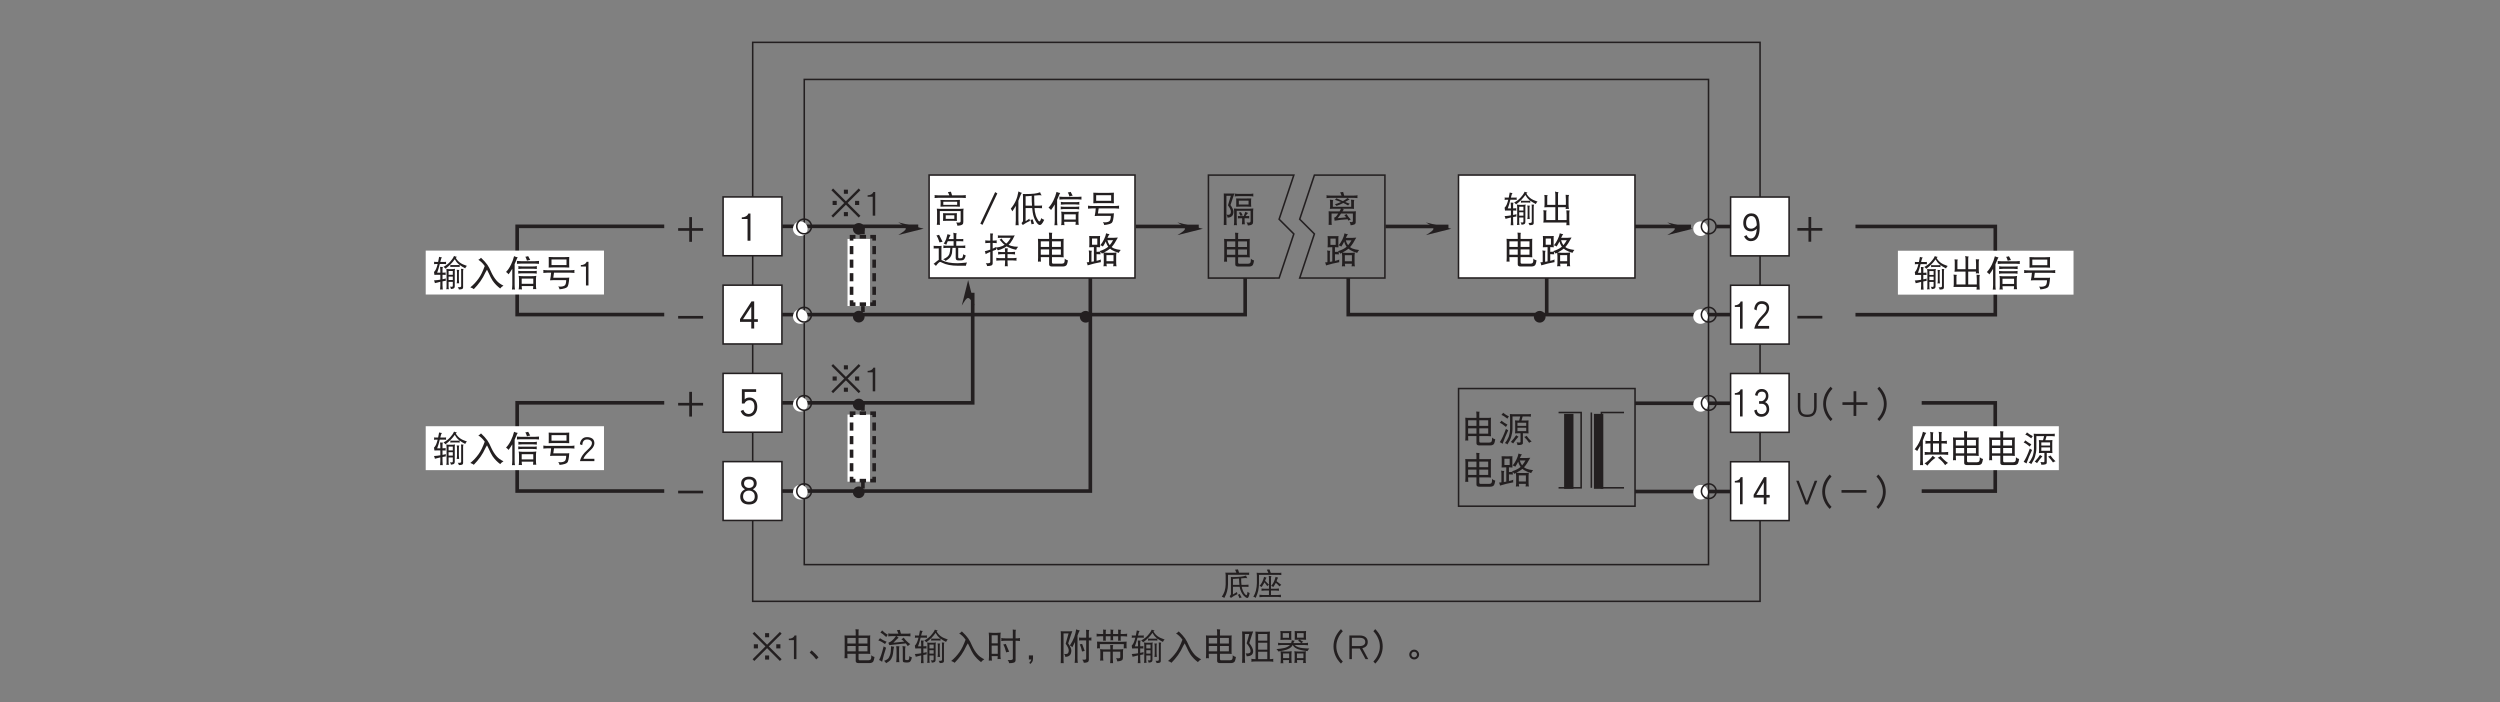 <?xml version="1.0" encoding="UTF-8"?>
<svg xmlns="http://www.w3.org/2000/svg" xmlns:xlink="http://www.w3.org/1999/xlink" width="481.89pt" height="135.35pt" viewBox="0 0 481.89 135.35" version="1.2">
<rect x="0" y="0" width="481.89" height="135.35" fill="#808080" stroke="none"/>
<defs>
<g>
<symbol overflow="visible" id="glyph0-0">
<path style="stroke:none;" d=""/>
</symbol>
<symbol overflow="visible" id="glyph0-1">
<path style="stroke:none;" d="M 3.266 -4.922 C 3.062 -4.891 2.891 -4.875 2.703 -4.859 C 2.781 -4.688 2.875 -4.5 2.953 -4.281 L 1.375 -4.281 C 1.188 -4.281 1.016 -4.281 0.828 -4.297 C 0.859 -4.109 0.891 -3.922 0.891 -3.734 L 0.891 -2.031 C 0.891 -1.609 0.812 -1.156 0.688 -0.719 C 0.562 -0.344 0.375 0.016 0.141 0.359 C 0.328 0.391 0.484 0.469 0.625 0.594 C 0.906 0.094 1.078 -0.328 1.156 -0.672 C 1.266 -1.094 1.344 -1.547 1.344 -2.031 L 1.344 -3.875 L 4.938 -3.875 C 5.109 -3.875 5.266 -3.875 5.438 -3.859 C 5.406 -3.922 5.406 -4 5.406 -4.094 C 5.406 -4.156 5.406 -4.219 5.438 -4.297 C 5.266 -4.281 5.109 -4.281 4.938 -4.281 L 3.469 -4.281 C 3.391 -4.5 3.312 -4.719 3.266 -4.922 Z M 4.688 -3.25 C 4.781 -3.25 4.906 -3.234 5.078 -3.219 C 4.969 -3.344 4.875 -3.516 4.828 -3.734 C 4.469 -3.609 4.125 -3.547 3.797 -3.516 C 3.375 -3.469 2.891 -3.438 2.328 -3.438 C 2.172 -3.438 2.031 -3.438 1.891 -3.453 C 1.891 -3.297 1.906 -3.141 1.906 -2.984 L 1.906 -0.188 C 1.906 -0.047 1.828 0.094 1.656 0.25 C 1.719 0.328 1.797 0.438 1.891 0.594 C 2.281 0.297 2.703 0.047 3.172 -0.156 C 3.109 -0.266 3.078 -0.406 3.078 -0.562 C 2.75 -0.375 2.5 -0.219 2.297 -0.094 L 2.297 -1.562 L 3.594 -1.562 C 3.594 -1.469 3.625 -1.359 3.641 -1.281 C 3.797 -0.703 4.031 -0.234 4.359 0.141 C 4.656 0.438 4.891 0.594 5.078 0.594 C 5.141 0.594 5.203 0.547 5.266 0.453 C 5.359 0.328 5.438 0.047 5.516 -0.359 C 5.375 -0.406 5.234 -0.484 5.109 -0.609 C 5.062 -0.25 5.016 -0.047 4.984 0 C 4.969 0.047 4.938 0.062 4.922 0.062 C 4.828 0.062 4.734 0 4.625 -0.125 C 4.406 -0.375 4.219 -0.734 4.078 -1.188 C 4.047 -1.297 4.016 -1.422 3.984 -1.562 L 4.734 -1.562 C 4.984 -1.562 5.172 -1.562 5.312 -1.547 C 5.297 -1.609 5.281 -1.672 5.281 -1.75 C 5.281 -1.812 5.297 -1.891 5.312 -1.969 C 5.109 -1.953 4.906 -1.938 4.734 -1.938 L 3.938 -1.938 C 3.891 -2.281 3.875 -2.703 3.875 -3.188 C 4.281 -3.234 4.547 -3.25 4.688 -3.25 Z M 3.547 -1.938 L 2.297 -1.938 L 2.297 -3.078 C 2.656 -3.094 3.031 -3.109 3.469 -3.156 C 3.484 -2.688 3.5 -2.281 3.547 -1.938 Z M 3.609 -0.188 C 3.484 -0.109 3.359 -0.047 3.234 -0.031 C 3.359 0.141 3.469 0.359 3.562 0.641 C 3.719 0.547 3.844 0.5 3.984 0.484 C 3.828 0.281 3.703 0.062 3.609 -0.188 Z M 3.609 -0.188 "/>
</symbol>
<symbol overflow="visible" id="glyph0-2">
<path style="stroke:none;" d="M 3.359 -4.922 C 3.188 -4.891 3.016 -4.875 2.859 -4.859 C 2.953 -4.688 3.062 -4.484 3.156 -4.25 L 1.375 -4.25 C 1.203 -4.25 1.047 -4.25 0.891 -4.281 C 0.906 -4.078 0.938 -3.891 0.938 -3.719 L 0.938 -2.266 C 0.938 -1.797 0.859 -1.312 0.75 -0.812 C 0.641 -0.406 0.484 -0.016 0.25 0.359 C 0.422 0.375 0.578 0.453 0.703 0.578 C 0.953 0.031 1.109 -0.422 1.188 -0.781 C 1.281 -1.25 1.344 -1.75 1.344 -2.266 L 1.344 -3.859 L 5.172 -3.859 C 5.344 -3.859 5.5 -3.844 5.672 -3.828 C 5.641 -3.906 5.641 -3.984 5.641 -4.062 C 5.641 -4.125 5.641 -4.203 5.672 -4.281 C 5.5 -4.25 5.344 -4.25 5.172 -4.25 L 3.609 -4.25 C 3.516 -4.484 3.438 -4.719 3.359 -4.922 Z M 2.328 -3.484 C 2.203 -3.047 2.094 -2.703 1.953 -2.469 C 1.797 -2.172 1.641 -1.938 1.438 -1.734 C 1.625 -1.672 1.75 -1.609 1.859 -1.516 C 2 -1.719 2.141 -1.938 2.266 -2.172 C 2.312 -2.25 2.359 -2.328 2.391 -2.422 C 2.672 -2.094 2.844 -1.844 2.938 -1.688 C 3.047 -1.797 3.156 -1.891 3.266 -1.969 C 2.984 -2.25 2.734 -2.5 2.516 -2.719 C 2.531 -2.781 2.562 -2.859 2.594 -2.938 C 2.688 -3.141 2.75 -3.281 2.797 -3.344 C 2.641 -3.359 2.484 -3.406 2.328 -3.484 Z M 4.547 -3.484 C 4.422 -3.047 4.312 -2.703 4.188 -2.469 C 4.031 -2.172 3.875 -1.938 3.688 -1.734 C 3.859 -1.672 4 -1.609 4.094 -1.516 C 4.25 -1.719 4.375 -1.938 4.5 -2.172 C 4.531 -2.219 4.562 -2.266 4.594 -2.328 C 4.953 -2.016 5.188 -1.781 5.281 -1.641 C 5.406 -1.766 5.516 -1.859 5.641 -1.938 C 5.297 -2.203 4.984 -2.438 4.734 -2.641 C 4.766 -2.734 4.797 -2.828 4.828 -2.938 C 4.922 -3.141 4.984 -3.281 5.031 -3.344 C 4.875 -3.359 4.703 -3.406 4.547 -3.484 Z M 3.219 -3.688 C 3.234 -3.547 3.266 -3.391 3.266 -3.25 L 3.266 -1.188 L 2.422 -1.188 C 2.219 -1.188 2.016 -1.203 1.812 -1.234 C 1.828 -1.156 1.844 -1.094 1.844 -1.016 C 1.844 -0.938 1.828 -0.875 1.812 -0.797 C 2.016 -0.828 2.219 -0.844 2.422 -0.844 L 3.266 -0.844 L 3.266 0.016 L 2.078 0.016 C 1.844 0.016 1.641 0 1.422 -0.031 C 1.438 0.047 1.438 0.125 1.438 0.203 C 1.438 0.281 1.438 0.359 1.422 0.438 C 1.641 0.406 1.844 0.391 2.078 0.391 L 4.938 0.391 C 5.156 0.391 5.375 0.406 5.594 0.438 C 5.578 0.359 5.562 0.281 5.562 0.203 C 5.562 0.125 5.578 0.047 5.594 -0.031 C 5.375 0 5.156 0.016 4.938 0.016 L 3.656 0.016 L 3.656 -0.844 L 4.594 -0.844 C 4.797 -0.844 5 -0.828 5.203 -0.797 C 5.188 -0.875 5.172 -0.938 5.172 -1.016 C 5.172 -1.094 5.188 -1.156 5.203 -1.234 C 5 -1.203 4.797 -1.188 4.594 -1.188 L 3.656 -1.188 L 3.656 -3.25 C 3.656 -3.406 3.688 -3.531 3.734 -3.625 C 3.531 -3.625 3.359 -3.641 3.219 -3.688 Z M 3.219 -3.688 "/>
</symbol>
<symbol overflow="visible" id="glyph1-0">
<path style="stroke:none;" d=""/>
</symbol>
<symbol overflow="visible" id="glyph1-1">
<path style="stroke:none;" d="M 3.875 -4.281 L 3.875 -5.078 L 3.094 -5.078 L 3.094 -4.281 Z M 6.047 -2.125 L 6.047 -2.922 L 5.25 -2.922 L 5.25 -2.125 Z M 6.281 -0.047 L 3.812 -2.516 L 6.281 -4.969 L 5.953 -5.312 L 3.484 -2.844 L 1.016 -5.312 L 0.688 -4.969 L 3.156 -2.516 L 0.688 -0.047 L 1.016 0.297 L 3.484 -2.172 L 5.953 0.297 Z M 1.719 -2.125 L 1.719 -2.922 L 0.922 -2.922 L 0.922 -2.125 Z M 3.875 0.031 L 3.875 -0.766 L 3.094 -0.766 L 3.094 0.031 Z M 3.875 0.031 "/>
</symbol>
<symbol overflow="visible" id="glyph1-2">
<path style="stroke:none;" d="M 2.172 -0.062 L 2.172 -4.625 L 1.812 -4.625 C 1.734 -4.422 1.578 -4.25 1.359 -4.141 C 1.156 -4.047 0.969 -4 0.766 -4 L 0.703 -4 L 0.703 -3.719 L 1.688 -3.719 L 1.688 -0.062 Z M 2.172 -0.062 "/>
</symbol>
<symbol overflow="visible" id="glyph1-3">
<path style="stroke:none;" d="M 2.594 -0.391 C 2.203 -0.891 1.75 -1.328 1.266 -1.75 L 0.891 -1.328 C 1.359 -0.938 1.781 -0.5 2.141 0 Z M 2.594 -0.391 "/>
</symbol>
<symbol overflow="visible" id="glyph1-4">
<path style="stroke:none;" d="M 0.641 -4.641 C 0.656 -4.391 0.672 -4.156 0.672 -3.938 L 0.672 -1.016 C 0.672 -0.75 0.656 -0.484 0.641 -0.219 C 0.734 -0.234 0.828 -0.25 0.922 -0.25 C 1.016 -0.25 1.125 -0.234 1.219 -0.219 C 1.203 -0.484 1.188 -0.75 1.188 -1.016 L 1.188 -1.094 L 2.797 -1.094 L 2.797 0.297 C 2.797 0.562 2.984 0.703 3.344 0.703 L 5.422 0.703 C 5.797 0.703 6.047 0.594 6.188 0.391 C 6.281 0.219 6.359 -0.062 6.422 -0.469 C 6.141 -0.547 5.938 -0.656 5.812 -0.828 C 5.812 -0.391 5.781 -0.125 5.688 -0.016 C 5.609 0.094 5.469 0.156 5.281 0.156 L 3.562 0.156 C 3.422 0.156 3.344 0.062 3.344 -0.125 L 3.344 -1.094 L 5.031 -1.094 C 5.219 -1.094 5.406 -1.078 5.609 -1.062 C 5.578 -1.25 5.578 -1.438 5.578 -1.641 L 5.578 -4 C 5.578 -4.219 5.578 -4.422 5.609 -4.641 C 5.406 -4.609 5.219 -4.609 5.031 -4.609 L 3.344 -4.609 L 3.344 -5.453 C 3.344 -5.562 3.359 -5.672 3.406 -5.781 C 3.172 -5.781 2.969 -5.797 2.75 -5.828 C 2.781 -5.656 2.797 -5.469 2.797 -5.297 L 2.797 -4.609 L 1.219 -4.609 C 1.031 -4.609 0.844 -4.609 0.641 -4.641 Z M 1.188 -1.562 L 1.188 -2.594 L 2.797 -2.594 L 2.797 -1.562 Z M 3.344 -2.594 L 5.062 -2.594 L 5.062 -1.562 L 3.344 -1.562 Z M 1.188 -3.062 L 1.188 -4.141 L 2.797 -4.141 L 2.797 -3.062 Z M 3.344 -4.141 L 5.062 -4.141 L 5.062 -3.062 L 3.344 -3.062 Z M 3.344 -4.141 "/>
</symbol>
<symbol overflow="visible" id="glyph1-5">
<path style="stroke:none;" d="M 0.922 -5.594 C 0.812 -5.422 0.703 -5.281 0.594 -5.172 C 0.891 -5.031 1.266 -4.75 1.719 -4.312 C 1.797 -4.469 1.891 -4.625 2.016 -4.75 C 1.578 -5 1.219 -5.281 0.922 -5.594 Z M 0.516 -4.094 C 0.406 -3.922 0.297 -3.781 0.188 -3.672 C 0.531 -3.562 0.969 -3.344 1.484 -2.969 C 1.578 -3.141 1.672 -3.297 1.797 -3.406 C 1.297 -3.609 0.859 -3.844 0.516 -4.094 Z M 1.219 -2.531 C 0.922 -1.344 0.641 -0.453 0.344 0.109 C 0.516 0.172 0.703 0.281 0.922 0.453 C 1.109 -0.406 1.375 -1.312 1.688 -2.266 C 1.484 -2.344 1.328 -2.438 1.219 -2.531 Z M 4.328 -5.703 C 4.125 -5.672 3.953 -5.656 3.781 -5.641 C 3.875 -5.453 3.953 -5.219 4.062 -4.969 L 2.891 -4.969 C 2.625 -4.969 2.359 -4.969 2.094 -5.016 C 2.109 -4.906 2.125 -4.812 2.125 -4.719 C 2.125 -4.625 2.109 -4.531 2.094 -4.453 C 2.359 -4.484 2.625 -4.5 2.891 -4.5 L 3.594 -4.5 C 3.312 -4.109 3.047 -3.812 2.797 -3.609 C 2.609 -3.453 2.391 -3.312 2.125 -3.219 L 2.312 -2.766 L 5.5 -3.094 C 5.641 -2.922 5.766 -2.75 5.875 -2.562 C 6.016 -2.719 6.172 -2.844 6.344 -2.953 C 5.781 -3.359 5.359 -3.781 5.094 -4.203 C 4.953 -4.062 4.797 -3.969 4.625 -3.906 C 4.828 -3.766 5 -3.609 5.172 -3.438 L 3.094 -3.219 C 3.562 -3.719 3.891 -4.047 4.109 -4.172 C 3.938 -4.297 3.812 -4.406 3.719 -4.5 L 5.609 -4.5 C 5.875 -4.5 6.125 -4.484 6.391 -4.453 C 6.375 -4.531 6.375 -4.625 6.375 -4.719 C 6.375 -4.812 6.375 -4.906 6.391 -5.016 C 6.125 -4.969 5.875 -4.969 5.609 -4.969 L 4.547 -4.969 C 4.469 -5.219 4.391 -5.469 4.328 -5.703 Z M 2.656 -2.562 C 2.641 -1.75 2.562 -1.172 2.438 -0.828 C 2.312 -0.453 2.156 -0.203 1.984 -0.078 C 1.781 0.078 1.547 0.188 1.297 0.266 C 1.484 0.406 1.609 0.562 1.688 0.719 C 2.031 0.531 2.297 0.344 2.469 0.172 C 2.641 -0.016 2.797 -0.297 2.906 -0.641 C 3 -0.938 3.062 -1.312 3.094 -1.766 C 3.125 -1.953 3.156 -2.188 3.234 -2.453 C 3.047 -2.453 2.859 -2.5 2.656 -2.562 Z M 4.844 -2.594 C 4.875 -2.391 4.906 -2.188 4.906 -2 L 4.906 0.125 C 4.906 0.328 4.938 0.453 5.031 0.5 C 5.109 0.562 5.344 0.594 5.75 0.594 C 6.031 0.594 6.234 0.531 6.328 0.406 C 6.453 0.297 6.562 0.031 6.672 -0.391 C 6.453 -0.453 6.297 -0.547 6.172 -0.656 C 6.156 -0.266 6.125 -0.031 6.047 0.047 C 6 0.094 5.906 0.125 5.75 0.125 C 5.484 0.125 5.359 0.078 5.359 0 L 5.359 -1.922 C 5.359 -2.109 5.391 -2.312 5.438 -2.516 C 5.156 -2.516 4.969 -2.547 4.844 -2.594 Z M 3.641 -2.562 C 3.672 -2.297 3.703 -2.016 3.703 -1.75 L 3.703 -0.422 C 3.703 -0.094 3.672 0.219 3.641 0.531 C 3.75 0.516 3.844 0.516 3.938 0.516 C 4.047 0.516 4.141 0.516 4.25 0.531 C 4.203 0.219 4.188 -0.094 4.188 -0.422 L 4.188 -2.047 C 4.188 -2.25 4.219 -2.406 4.266 -2.531 C 4.016 -2.531 3.812 -2.547 3.641 -2.562 Z M 3.641 -2.562 "/>
</symbol>
<symbol overflow="visible" id="glyph1-6">
<path style="stroke:none;" d="M 0.266 -4.641 C 0.281 -4.562 0.297 -4.484 0.297 -4.422 C 0.297 -4.328 0.281 -4.25 0.266 -4.172 C 0.375 -4.188 0.469 -4.203 0.578 -4.203 L 0.969 -4.203 C 0.922 -4 0.875 -3.844 0.828 -3.703 C 0.734 -3.391 0.641 -3.172 0.547 -3.031 C 0.453 -2.875 0.375 -2.766 0.266 -2.672 C 0.297 -2.5 0.328 -2.312 0.344 -2.109 C 0.516 -2.125 0.656 -2.125 0.781 -2.125 L 1.484 -2.125 L 1.484 -1.188 C 1.109 -1.109 0.703 -1.078 0.266 -1.047 C 0.344 -0.875 0.406 -0.703 0.438 -0.516 C 0.781 -0.609 1.125 -0.703 1.484 -0.781 L 1.484 -0.062 C 1.484 0.203 1.469 0.453 1.438 0.719 C 1.516 0.703 1.609 0.703 1.688 0.703 C 1.766 0.703 1.859 0.703 1.953 0.719 C 1.922 0.453 1.906 0.203 1.906 -0.062 L 1.906 -0.859 C 2.109 -0.906 2.328 -0.953 2.562 -0.984 C 2.531 -1.062 2.531 -1.141 2.531 -1.203 C 2.531 -1.281 2.531 -1.344 2.562 -1.422 C 2.344 -1.359 2.125 -1.297 1.906 -1.266 L 1.906 -2.125 C 2.094 -2.125 2.297 -2.125 2.531 -2.109 C 2.516 -2.188 2.5 -2.25 2.5 -2.328 C 2.5 -2.406 2.516 -2.484 2.531 -2.562 C 2.297 -2.547 2.094 -2.531 1.906 -2.531 L 1.906 -3.219 C 1.906 -3.391 1.938 -3.516 1.984 -3.625 C 1.766 -3.625 1.594 -3.641 1.438 -3.656 C 1.469 -3.422 1.484 -3.203 1.484 -2.969 L 1.484 -2.531 L 0.875 -2.531 C 1.031 -2.938 1.219 -3.5 1.375 -4.203 L 2.312 -4.203 C 2.406 -4.203 2.516 -4.188 2.609 -4.172 C 2.594 -4.25 2.578 -4.328 2.578 -4.422 C 2.578 -4.484 2.594 -4.562 2.609 -4.641 C 2.516 -4.609 2.406 -4.609 2.312 -4.609 L 1.484 -4.609 C 1.484 -4.641 1.5 -4.703 1.516 -4.766 C 1.594 -5.109 1.672 -5.344 1.797 -5.484 C 1.578 -5.5 1.406 -5.547 1.25 -5.594 C 1.172 -5.219 1.109 -4.906 1.062 -4.609 L 0.578 -4.609 C 0.469 -4.609 0.375 -4.609 0.266 -4.641 Z M 4.125 -5.75 C 3.953 -5.344 3.688 -4.969 3.359 -4.625 C 3.016 -4.25 2.594 -3.922 2.094 -3.656 C 2.266 -3.547 2.391 -3.422 2.469 -3.297 C 3.219 -3.859 3.812 -4.453 4.266 -5.125 C 4.453 -4.766 4.688 -4.453 4.969 -4.219 C 5.031 -4.156 5.094 -4.094 5.203 -4.031 C 5.109 -4.016 5.031 -4 4.953 -4 L 3.672 -4 C 3.578 -4 3.484 -4.016 3.406 -4.031 C 3.422 -3.969 3.422 -3.906 3.422 -3.844 C 3.422 -3.766 3.422 -3.703 3.406 -3.625 C 3.484 -3.641 3.578 -3.656 3.672 -3.656 L 4.953 -3.656 C 5.031 -3.656 5.125 -3.641 5.219 -3.625 C 5.203 -3.703 5.203 -3.766 5.203 -3.844 C 5.203 -3.906 5.203 -3.953 5.219 -4.016 C 5.484 -3.812 5.844 -3.594 6.281 -3.375 C 6.359 -3.562 6.469 -3.719 6.609 -3.844 C 6.016 -4.031 5.562 -4.25 5.25 -4.484 C 4.938 -4.719 4.672 -5.016 4.469 -5.375 C 4.531 -5.453 4.594 -5.531 4.672 -5.594 C 4.484 -5.609 4.297 -5.672 4.125 -5.75 Z M 2.641 -3.281 C 2.672 -3.125 2.688 -2.969 2.688 -2.812 L 2.688 0.266 C 2.688 0.391 2.672 0.531 2.641 0.672 C 2.719 0.656 2.797 0.641 2.891 0.641 C 2.969 0.641 3.047 0.656 3.125 0.672 C 3.094 0.531 3.078 0.391 3.078 0.266 L 3.078 -0.766 L 3.891 -0.766 L 3.891 -0.031 C 3.891 0.047 3.875 0.109 3.859 0.125 C 3.812 0.156 3.75 0.188 3.672 0.188 C 3.625 0.188 3.516 0.172 3.344 0.156 C 3.438 0.281 3.5 0.438 3.531 0.625 C 3.859 0.594 4.062 0.531 4.156 0.422 C 4.234 0.359 4.266 0.234 4.266 0.047 L 4.266 -2.812 C 4.266 -2.969 4.281 -3.125 4.328 -3.281 C 4.125 -3.234 3.938 -3.219 3.75 -3.219 L 3.156 -3.219 C 2.984 -3.219 2.812 -3.234 2.641 -3.281 Z M 3.078 -1.125 L 3.078 -1.781 L 3.891 -1.781 L 3.891 -1.125 Z M 3.078 -2.125 L 3.078 -2.859 L 3.891 -2.859 L 3.891 -2.125 Z M 4.641 -3.094 C 4.688 -2.891 4.703 -2.688 4.703 -2.484 L 4.703 -1.156 C 4.703 -0.922 4.688 -0.703 4.641 -0.469 C 4.719 -0.484 4.797 -0.5 4.875 -0.5 C 4.953 -0.5 5.031 -0.484 5.109 -0.469 C 5.078 -0.703 5.062 -0.922 5.062 -1.156 L 5.062 -2.703 C 5.062 -2.844 5.094 -2.969 5.141 -3.062 C 4.953 -3.062 4.781 -3.062 4.641 -3.094 Z M 5.469 -3.281 C 5.484 -3.156 5.5 -3.031 5.5 -2.922 L 5.5 0.047 C 5.5 0.188 5.391 0.266 5.172 0.266 L 4.844 0.266 C 4.953 0.375 5.016 0.516 5.062 0.703 C 5.328 0.703 5.531 0.672 5.672 0.625 C 5.812 0.562 5.875 0.453 5.875 0.266 L 5.875 -2.859 C 5.875 -3 5.906 -3.141 5.953 -3.25 C 5.781 -3.25 5.625 -3.25 5.469 -3.281 Z M 5.469 -3.281 "/>
</symbol>
<symbol overflow="visible" id="glyph1-7">
<path style="stroke:none;" d="M 3.078 -3.812 C 2.703 -2.797 2.328 -2 1.906 -1.422 C 1.438 -0.766 0.906 -0.188 0.297 0.297 C 0.578 0.391 0.812 0.5 0.969 0.641 C 1.422 0.188 1.844 -0.328 2.234 -0.859 C 2.594 -1.375 2.938 -1.969 3.25 -2.656 C 3.344 -2.828 3.422 -2.984 3.516 -3.109 C 3.656 -2.859 3.781 -2.609 3.891 -2.344 C 4.109 -1.844 4.344 -1.391 4.594 -1 C 5 -0.406 5.5 0.094 6.062 0.516 C 6.188 0.328 6.391 0.141 6.688 -0.031 C 6.141 -0.297 5.703 -0.609 5.375 -0.984 C 5 -1.406 4.656 -1.938 4.344 -2.609 C 4.078 -3.234 3.828 -3.719 3.578 -4.062 C 3.281 -4.484 2.859 -4.938 2.359 -5.406 C 2.219 -5.234 2.047 -5.109 1.844 -5.016 C 2.281 -4.734 2.672 -4.375 3.016 -3.891 C 3.031 -3.875 3.047 -3.844 3.078 -3.812 Z M 3.078 -3.812 "/>
</symbol>
<symbol overflow="visible" id="glyph1-8">
<path style="stroke:none;" d="M 0.578 -5.172 C 0.594 -4.938 0.625 -4.688 0.625 -4.453 L 0.625 -0.547 C 0.625 -0.281 0.594 -0.031 0.578 0.234 C 0.719 0.219 0.812 0.203 0.875 0.203 C 0.922 0.203 1.031 0.219 1.188 0.234 C 1.156 -0.031 1.141 -0.281 1.141 -0.547 L 1.141 -0.641 L 2.312 -0.641 C 2.297 -0.453 2.281 -0.266 2.266 -0.062 C 2.422 -0.078 2.531 -0.094 2.578 -0.094 C 2.625 -0.094 2.734 -0.078 2.891 -0.062 C 2.844 -0.328 2.828 -0.578 2.828 -0.844 L 2.828 -4.453 C 2.828 -4.688 2.844 -4.938 2.891 -5.172 C 2.609 -5.141 2.328 -5.125 2.062 -5.125 L 1.391 -5.125 C 1.109 -5.125 0.844 -5.141 0.578 -5.172 Z M 1.141 -1.094 L 1.141 -2.672 L 2.312 -2.672 L 2.312 -1.094 Z M 1.141 -3.109 L 1.141 -4.656 L 2.312 -4.656 L 2.312 -3.109 Z M 2.984 -4.125 C 3 -4.016 3.016 -3.922 3.016 -3.812 C 3.016 -3.719 3 -3.625 2.984 -3.547 C 3.25 -3.578 3.516 -3.609 3.781 -3.609 L 5.219 -3.609 L 5.219 -0.141 C 5.219 0.031 5.031 0.125 4.641 0.125 L 4.219 0.125 C 4.375 0.281 4.469 0.484 4.516 0.719 C 4.906 0.719 5.219 0.688 5.422 0.609 C 5.625 0.531 5.75 0.375 5.75 0.125 L 5.75 -3.609 L 5.812 -3.609 C 6.078 -3.609 6.344 -3.578 6.609 -3.547 C 6.594 -3.625 6.578 -3.719 6.578 -3.812 C 6.578 -3.922 6.594 -4.016 6.609 -4.125 C 6.344 -4.078 6.078 -4.062 5.812 -4.062 L 5.75 -4.062 L 5.75 -5.203 C 5.75 -5.406 5.766 -5.562 5.812 -5.719 C 5.594 -5.719 5.391 -5.734 5.203 -5.781 C 5.219 -5.609 5.219 -5.453 5.219 -5.297 L 5.219 -4.062 L 3.781 -4.062 C 3.516 -4.062 3.25 -4.078 2.984 -4.125 Z M 3.859 -3 C 3.672 -2.938 3.516 -2.906 3.375 -2.891 C 3.594 -2.5 3.781 -2 3.938 -1.359 C 4.109 -1.422 4.312 -1.453 4.516 -1.484 Z M 3.859 -3 "/>
</symbol>
<symbol overflow="visible" id="glyph1-9">
<path style="stroke:none;" d="M 2.141 -0.094 L 2.141 -0.781 L 1.344 -0.781 L 1.344 0 L 1.812 0 C 1.766 0.25 1.625 0.453 1.422 0.641 L 1.609 0.875 C 1.969 0.609 2.141 0.281 2.141 -0.094 Z M 2.141 -0.094 "/>
</symbol>
<symbol overflow="visible" id="glyph1-10">
<path style="stroke:none;" d="M 0.516 -5.453 C 0.531 -5.266 0.547 -5.094 0.547 -4.906 L 0.547 -0.172 C 0.547 0.125 0.531 0.422 0.516 0.719 C 0.594 0.703 0.688 0.703 0.781 0.703 C 0.891 0.703 0.984 0.703 1.094 0.719 C 1.062 0.422 1.062 0.125 1.062 -0.172 L 1.062 -5.016 L 2.031 -5.016 C 1.844 -4.312 1.656 -3.641 1.469 -3.031 C 1.859 -2.484 2.062 -2.062 2.062 -1.75 C 2.062 -1.281 1.891 -1.047 1.547 -1.047 C 1.484 -1.047 1.359 -1.047 1.188 -1.062 C 1.312 -0.859 1.391 -0.672 1.391 -0.5 C 1.781 -0.5 2.078 -0.609 2.297 -0.844 C 2.469 -1.031 2.562 -1.344 2.562 -1.75 C 2.547 -2.094 2.344 -2.547 1.953 -3.094 C 2.391 -4.453 2.656 -5.234 2.75 -5.453 C 2.516 -5.422 2.281 -5.422 2.062 -5.422 L 1.109 -5.422 C 0.906 -5.422 0.703 -5.422 0.516 -5.453 Z M 3.5 -5.812 C 3.422 -5.297 3.297 -4.797 3.125 -4.312 C 2.922 -3.766 2.641 -3.234 2.281 -2.703 C 2.5 -2.594 2.656 -2.469 2.75 -2.344 C 2.922 -2.672 3.094 -3 3.266 -3.359 L 3.266 -0.281 C 3.266 0.031 3.234 0.359 3.203 0.672 C 3.297 0.656 3.406 0.641 3.5 0.641 C 3.609 0.641 3.703 0.656 3.812 0.672 C 3.766 0.359 3.75 0.031 3.75 -0.281 L 3.75 -4.609 C 3.922 -5.078 4.062 -5.406 4.188 -5.594 C 3.891 -5.641 3.672 -5.703 3.5 -5.812 Z M 4.031 -4.234 C 4.047 -4.125 4.062 -4.047 4.062 -3.953 C 4.062 -3.859 4.047 -3.75 4.031 -3.656 C 4.156 -3.672 4.281 -3.672 4.406 -3.672 L 5.422 -3.672 L 5.422 -0.219 C 5.422 -0.047 5.312 0.047 5.109 0.047 L 4.672 0.047 C 4.828 0.203 4.922 0.406 4.969 0.641 C 5.281 0.641 5.516 0.609 5.672 0.531 C 5.844 0.453 5.938 0.297 5.938 0.047 L 5.938 -3.672 L 6.062 -3.672 C 6.188 -3.672 6.328 -3.672 6.453 -3.656 C 6.422 -3.75 6.422 -3.859 6.422 -3.953 C 6.422 -4.047 6.422 -4.125 6.453 -4.234 C 6.328 -4.203 6.188 -4.203 6.062 -4.203 L 5.938 -4.203 L 5.938 -5.156 C 5.938 -5.344 5.953 -5.516 6.016 -5.672 C 5.797 -5.672 5.578 -5.688 5.391 -5.719 C 5.406 -5.547 5.422 -5.391 5.422 -5.234 L 5.422 -4.203 L 4.406 -4.203 C 4.281 -4.203 4.156 -4.203 4.031 -4.234 Z M 4.641 -3 C 4.484 -2.953 4.328 -2.922 4.188 -2.922 C 4.359 -2.562 4.5 -2.109 4.625 -1.531 C 4.781 -1.578 4.953 -1.609 5.141 -1.641 Z M 4.641 -3 "/>
</symbol>
<symbol overflow="visible" id="glyph1-11">
<path style="stroke:none;" d="M 0.453 -4.969 C 0.469 -4.875 0.484 -4.781 0.484 -4.688 C 0.484 -4.594 0.469 -4.5 0.453 -4.422 C 0.703 -4.453 0.969 -4.469 1.219 -4.469 L 1.734 -4.469 L 1.734 -3.812 C 1.734 -3.75 1.734 -3.672 1.719 -3.609 C 1.797 -3.609 1.891 -3.625 1.984 -3.625 C 2.062 -3.625 2.156 -3.609 2.266 -3.609 C 2.234 -3.672 2.234 -3.75 2.234 -3.812 L 2.234 -4.469 L 3.156 -4.469 L 3.156 -3.906 C 3.156 -3.828 3.141 -3.75 3.125 -3.672 C 3.219 -3.688 3.297 -3.703 3.406 -3.703 C 3.484 -3.703 3.578 -3.688 3.672 -3.672 C 3.656 -3.75 3.641 -3.828 3.641 -3.906 L 3.641 -4.469 L 4.625 -4.469 L 4.625 -3.812 C 4.625 -3.75 4.609 -3.672 4.594 -3.609 C 4.688 -3.609 4.781 -3.625 4.875 -3.625 C 4.953 -3.625 5.047 -3.609 5.141 -3.609 C 5.125 -3.672 5.109 -3.75 5.109 -3.812 L 5.109 -4.469 L 5.609 -4.469 C 5.859 -4.469 6.109 -4.453 6.375 -4.422 C 6.344 -4.5 6.344 -4.594 6.344 -4.688 C 6.344 -4.781 6.344 -4.875 6.375 -4.969 C 6.109 -4.922 5.859 -4.906 5.609 -4.906 L 5.109 -4.906 L 5.109 -5.422 C 5.109 -5.5 5.141 -5.594 5.203 -5.703 C 4.984 -5.703 4.781 -5.719 4.594 -5.75 C 4.609 -5.688 4.625 -5.625 4.625 -5.562 L 4.625 -4.906 L 3.641 -4.906 L 3.641 -5.453 C 3.641 -5.531 3.672 -5.625 3.734 -5.719 C 3.516 -5.719 3.312 -5.734 3.125 -5.781 C 3.141 -5.719 3.156 -5.656 3.156 -5.594 L 3.156 -4.906 L 2.234 -4.906 L 2.234 -5.453 C 2.234 -5.531 2.266 -5.625 2.312 -5.719 C 2.109 -5.719 1.906 -5.734 1.719 -5.781 C 1.734 -5.719 1.734 -5.656 1.734 -5.594 L 1.734 -4.906 L 1.219 -4.906 C 0.969 -4.906 0.703 -4.922 0.453 -4.969 Z M 0.547 -3.438 C 0.562 -3.234 0.578 -3.047 0.578 -2.859 C 0.578 -2.625 0.562 -2.375 0.547 -2.125 C 0.625 -2.141 0.719 -2.156 0.812 -2.156 C 0.906 -2.156 1.016 -2.141 1.109 -2.125 C 1.094 -2.391 1.094 -2.672 1.094 -2.953 L 5.719 -2.953 C 5.719 -2.672 5.703 -2.391 5.688 -2.125 C 5.797 -2.141 5.906 -2.156 6.016 -2.156 C 6.094 -2.156 6.172 -2.141 6.266 -2.125 C 6.234 -2.391 6.234 -2.641 6.234 -2.891 C 6.234 -3.078 6.234 -3.25 6.266 -3.438 C 5.969 -3.422 5.688 -3.406 5.422 -3.406 L 1.391 -3.406 C 1.094 -3.406 0.828 -3.422 0.547 -3.438 Z M 1.141 -2 C 1.172 -1.797 1.188 -1.609 1.188 -1.422 L 1.188 -0.312 C 1.188 -0.125 1.172 0.062 1.141 0.234 C 1.234 0.219 1.344 0.203 1.438 0.203 C 1.547 0.203 1.656 0.219 1.766 0.234 C 1.734 0.062 1.719 -0.125 1.719 -0.312 L 1.719 -1.5 L 3.125 -1.5 L 3.125 -0.172 C 3.125 0.125 3.109 0.422 3.078 0.719 C 3.156 0.703 3.25 0.703 3.344 0.703 C 3.438 0.703 3.547 0.703 3.641 0.719 C 3.609 0.422 3.594 0.125 3.594 -0.172 L 3.594 -1.5 L 5.031 -1.5 L 5.031 -0.547 C 5.031 -0.422 5.016 -0.328 4.969 -0.312 C 4.906 -0.25 4.812 -0.219 4.672 -0.219 C 4.609 -0.219 4.453 -0.234 4.219 -0.25 C 4.344 -0.062 4.422 0.125 4.453 0.375 C 4.953 0.344 5.25 0.25 5.391 0.109 C 5.484 0.031 5.547 -0.125 5.547 -0.391 L 5.547 -1.422 C 5.547 -1.609 5.562 -1.797 5.609 -2 C 5.359 -1.953 5.094 -1.938 4.844 -1.938 L 3.594 -1.938 L 3.594 -2.297 C 3.594 -2.469 3.609 -2.641 3.672 -2.766 C 3.438 -2.766 3.234 -2.766 3.078 -2.781 C 3.109 -2.531 3.125 -2.266 3.125 -2.016 L 3.125 -1.938 L 1.812 -1.938 C 1.594 -1.938 1.359 -1.953 1.141 -2 Z M 1.141 -2 "/>
</symbol>
<symbol overflow="visible" id="glyph1-12">
<path style="stroke:none;" d="M 0.641 -5.406 C 0.656 -5.188 0.672 -4.984 0.672 -4.781 L 0.672 -0.219 C 0.672 0.062 0.656 0.375 0.641 0.672 C 0.734 0.656 0.828 0.641 0.922 0.641 C 1.016 0.641 1.125 0.656 1.219 0.672 C 1.203 0.375 1.188 0.062 1.188 -0.219 L 1.188 -4.906 L 2.031 -4.906 C 1.875 -4.266 1.688 -3.672 1.516 -3.109 C 2.031 -2.484 2.281 -1.984 2.281 -1.609 C 2.281 -1.297 2.078 -1.156 1.688 -1.156 C 1.609 -1.156 1.5 -1.156 1.328 -1.172 C 1.453 -0.969 1.516 -0.781 1.516 -0.609 C 1.938 -0.609 2.266 -0.703 2.5 -0.891 C 2.672 -1.047 2.781 -1.281 2.781 -1.609 C 2.766 -2.016 2.516 -2.531 2.031 -3.156 C 2.438 -4.453 2.688 -5.203 2.781 -5.406 C 2.531 -5.375 2.297 -5.375 2.062 -5.375 L 1.25 -5.375 C 1.047 -5.375 0.844 -5.375 0.641 -5.406 Z M 3.203 -5.375 C 3.219 -5.219 3.234 -5.062 3.234 -4.906 L 3.234 -0.062 L 3.203 -0.062 C 2.938 -0.062 2.688 -0.078 2.422 -0.125 C 2.438 -0.016 2.453 0.078 2.453 0.188 C 2.453 0.266 2.438 0.359 2.422 0.453 C 2.688 0.406 2.938 0.391 3.203 0.391 L 5.875 0.391 C 6.141 0.391 6.406 0.406 6.672 0.453 C 6.641 0.359 6.641 0.266 6.641 0.188 C 6.641 0.078 6.641 -0.016 6.672 -0.125 C 6.438 -0.078 6.203 -0.062 5.984 -0.062 L 5.984 -4.906 C 5.984 -5.062 6 -5.219 6.016 -5.375 C 5.828 -5.359 5.656 -5.344 5.469 -5.344 L 3.75 -5.344 C 3.578 -5.344 3.391 -5.359 3.203 -5.375 Z M 3.734 -0.062 L 3.734 -1.484 L 5.5 -1.484 L 5.5 -0.062 Z M 3.734 -1.891 L 3.734 -3.219 L 5.5 -3.219 L 5.5 -1.891 Z M 3.734 -3.625 L 3.734 -4.906 L 5.5 -4.906 L 5.5 -3.625 Z M 3.734 -3.625 "/>
</symbol>
<symbol overflow="visible" id="glyph1-13">
<path style="stroke:none;" d="M 1.062 -5.484 C 1.062 -5.344 1.062 -5.203 1.094 -5.078 L 1.094 -4.234 C 1.094 -4.062 1.078 -3.922 1.062 -3.766 C 1.312 -3.781 1.562 -3.797 1.812 -3.797 L 2.422 -3.797 C 2.672 -3.797 2.922 -3.781 3.188 -3.766 C 3.156 -3.922 3.156 -4.062 3.156 -4.234 L 3.156 -5.078 C 3.156 -5.203 3.156 -5.344 3.188 -5.484 C 2.922 -5.453 2.672 -5.453 2.422 -5.453 L 1.812 -5.453 C 1.562 -5.453 1.312 -5.453 1.062 -5.484 Z M 2.719 -4.172 L 1.516 -4.172 L 1.516 -5.078 L 2.719 -5.078 Z M 3.812 -5.484 C 3.812 -5.344 3.812 -5.203 3.828 -5.078 L 3.828 -4.25 C 3.828 -4.094 3.812 -3.938 3.812 -3.797 C 4.062 -3.812 4.312 -3.812 4.578 -3.812 L 4.75 -3.812 C 4.656 -3.734 4.562 -3.672 4.438 -3.625 C 4.672 -3.5 4.891 -3.344 5.062 -3.156 L 3.562 -3.156 C 3.609 -3.297 3.703 -3.438 3.828 -3.609 C 3.641 -3.609 3.453 -3.641 3.266 -3.703 C 3.234 -3.5 3.188 -3.312 3.125 -3.156 L 1.25 -3.156 C 1.031 -3.156 0.812 -3.172 0.594 -3.219 C 0.609 -3.141 0.625 -3.047 0.625 -2.969 C 0.625 -2.891 0.609 -2.812 0.594 -2.734 C 0.812 -2.766 1.031 -2.781 1.25 -2.781 L 2.906 -2.781 C 2.859 -2.734 2.812 -2.703 2.766 -2.656 C 2.484 -2.438 2.172 -2.281 1.797 -2.203 C 1.344 -2.109 0.844 -2.031 0.297 -2 C 0.469 -1.844 0.594 -1.688 0.672 -1.531 C 1.391 -1.656 1.922 -1.781 2.281 -1.891 C 2.641 -2.016 2.938 -2.188 3.172 -2.422 C 3.266 -2.516 3.359 -2.641 3.422 -2.781 L 3.438 -2.781 C 3.609 -2.484 3.859 -2.25 4.188 -2.094 C 4.547 -1.891 5.25 -1.734 6.281 -1.609 C 6.375 -1.797 6.484 -1.953 6.641 -2.109 C 5.672 -2.125 4.969 -2.203 4.562 -2.344 C 4.266 -2.438 4.016 -2.578 3.812 -2.781 L 5.75 -2.781 C 5.953 -2.781 6.172 -2.766 6.391 -2.734 C 6.375 -2.812 6.375 -2.891 6.375 -2.969 C 6.375 -3.047 6.375 -3.141 6.391 -3.219 C 6.172 -3.172 5.953 -3.156 5.75 -3.156 L 5.156 -3.156 C 5.25 -3.266 5.359 -3.344 5.469 -3.406 C 5.188 -3.547 4.969 -3.672 4.828 -3.812 L 5.25 -3.812 C 5.5 -3.812 5.75 -3.812 6.016 -3.797 C 6 -3.938 5.984 -4.094 5.984 -4.25 L 5.984 -5.078 C 5.984 -5.203 6 -5.344 6.016 -5.484 C 5.75 -5.453 5.5 -5.453 5.25 -5.453 L 4.578 -5.453 C 4.312 -5.453 4.062 -5.453 3.812 -5.484 Z M 5.547 -4.203 L 4.266 -4.203 L 4.266 -5.078 L 5.547 -5.078 Z M 1.094 -1.594 C 1.125 -1.375 1.141 -1.172 1.141 -0.969 L 1.141 0.078 C 1.141 0.297 1.125 0.516 1.094 0.75 C 1.219 0.734 1.312 0.719 1.359 0.719 C 1.406 0.719 1.484 0.734 1.625 0.75 C 1.594 0.547 1.578 0.328 1.578 0.125 L 2.734 0.125 C 2.734 0.312 2.719 0.5 2.688 0.703 C 2.828 0.688 2.922 0.672 2.969 0.672 C 3 0.672 3.094 0.688 3.234 0.703 C 3.203 0.469 3.188 0.25 3.188 0.016 L 3.188 -0.969 C 3.188 -1.172 3.203 -1.375 3.234 -1.594 C 3 -1.547 2.766 -1.531 2.531 -1.531 L 1.797 -1.531 C 1.547 -1.531 1.328 -1.547 1.094 -1.594 Z M 1.578 -0.25 L 1.578 -1.156 L 2.75 -1.156 L 2.75 -0.25 Z M 3.75 -1.594 C 3.781 -1.375 3.812 -1.172 3.812 -0.969 L 3.812 0 C 3.812 0.219 3.781 0.453 3.75 0.672 C 3.891 0.656 3.984 0.641 4.031 0.641 C 4.062 0.641 4.156 0.656 4.297 0.672 C 4.266 0.5 4.25 0.312 4.25 0.125 L 5.484 0.125 C 5.484 0.312 5.469 0.5 5.438 0.703 C 5.578 0.688 5.672 0.672 5.719 0.672 C 5.75 0.672 5.844 0.688 5.984 0.703 C 5.938 0.469 5.938 0.25 5.938 0.016 L 5.938 -0.969 C 5.938 -1.172 5.938 -1.375 5.984 -1.594 C 5.75 -1.547 5.516 -1.531 5.281 -1.531 L 4.453 -1.531 C 4.219 -1.531 3.984 -1.547 3.75 -1.594 Z M 4.25 -0.25 L 4.25 -1.156 L 5.5 -1.156 L 5.5 -0.25 Z M 4.25 -0.25 "/>
</symbol>
<symbol overflow="visible" id="glyph1-14">
<path style="stroke:none;" d="M 6.125 0.391 C 5.734 0 5.422 -0.438 5.219 -0.953 C 4.984 -1.453 4.875 -1.984 4.875 -2.516 C 4.875 -3.062 4.984 -3.578 5.219 -4.094 C 5.422 -4.594 5.734 -5.047 6.125 -5.438 L 5.766 -5.844 C 5.312 -5.391 4.969 -4.891 4.703 -4.328 C 4.453 -3.734 4.328 -3.141 4.328 -2.516 C 4.328 -1.906 4.453 -1.312 4.703 -0.734 C 4.953 -0.156 5.312 0.344 5.766 0.797 Z M 6.125 0.391 "/>
</symbol>
<symbol overflow="visible" id="glyph1-15">
<path style="stroke:none;" d="M 4.062 -0.062 L 2.922 -2.172 C 3.625 -2.344 3.969 -2.75 3.969 -3.359 C 3.969 -3.766 3.828 -4.062 3.547 -4.297 C 3.25 -4.516 2.875 -4.625 2.391 -4.625 L 0.422 -4.625 L 0.422 -0.062 L 0.906 -0.062 L 0.906 -2.109 L 2.422 -2.109 L 3.531 -0.062 Z M 3.484 -3.359 C 3.484 -3.125 3.406 -2.953 3.234 -2.812 C 3.031 -2.656 2.766 -2.578 2.391 -2.578 L 0.906 -2.578 L 0.906 -4.172 L 2.391 -4.172 C 3.125 -4.172 3.484 -3.891 3.484 -3.359 Z M 3.484 -3.359 "/>
</symbol>
<symbol overflow="visible" id="glyph1-16">
<path style="stroke:none;" d="M 2.641 -2.516 C 2.641 -3.141 2.516 -3.734 2.266 -4.328 C 2 -4.891 1.656 -5.391 1.203 -5.844 L 0.844 -5.438 C 1.234 -5.047 1.531 -4.594 1.75 -4.094 C 1.984 -3.578 2.094 -3.062 2.094 -2.516 C 2.094 -1.984 1.984 -1.453 1.75 -0.953 C 1.531 -0.438 1.234 0 0.844 0.391 L 1.203 0.797 C 1.656 0.344 2 -0.156 2.266 -0.734 C 2.516 -1.312 2.641 -1.906 2.641 -2.516 Z M 2.641 -2.516 "/>
</symbol>
<symbol overflow="visible" id="glyph1-17">
<path style="stroke:none;" d="M 2.688 -0.953 C 2.688 -1.203 2.594 -1.422 2.406 -1.609 C 2.219 -1.797 2 -1.891 1.734 -1.891 C 1.484 -1.891 1.25 -1.797 1.078 -1.609 C 0.891 -1.422 0.797 -1.203 0.797 -0.953 C 0.797 -0.688 0.891 -0.453 1.078 -0.281 C 1.25 -0.094 1.484 0 1.734 0 C 2 0 2.219 -0.094 2.406 -0.281 C 2.594 -0.453 2.688 -0.688 2.688 -0.953 Z M 2.281 -0.953 C 2.281 -0.797 2.234 -0.656 2.125 -0.562 C 2.016 -0.453 1.891 -0.406 1.734 -0.406 C 1.594 -0.406 1.453 -0.453 1.359 -0.562 C 1.25 -0.656 1.203 -0.797 1.203 -0.953 C 1.203 -1.094 1.25 -1.219 1.359 -1.344 C 1.453 -1.438 1.594 -1.484 1.734 -1.484 C 1.891 -1.484 2.016 -1.438 2.125 -1.344 C 2.234 -1.219 2.281 -1.094 2.281 -0.953 Z M 2.281 -0.953 "/>
</symbol>
<symbol overflow="visible" id="glyph1-18">
<path style="stroke:none;" d="M 3.562 -5.75 C 3.359 -5.719 3.172 -5.688 2.984 -5.672 C 3.078 -5.484 3.172 -5.281 3.266 -5.047 L 1.188 -5.047 C 0.922 -5.047 0.672 -5.062 0.406 -5.094 C 0.422 -5 0.438 -4.906 0.438 -4.797 C 0.438 -4.703 0.422 -4.609 0.406 -4.531 C 0.672 -4.562 0.922 -4.578 1.188 -4.578 L 5.656 -4.578 C 5.922 -4.578 6.188 -4.562 6.453 -4.531 C 6.422 -4.609 6.422 -4.703 6.422 -4.797 C 6.422 -4.906 6.422 -5 6.453 -5.094 C 6.188 -5.062 5.922 -5.047 5.656 -5.047 L 3.781 -5.047 C 3.703 -5.297 3.625 -5.531 3.562 -5.75 Z M 1.547 -4.172 C 1.547 -4.047 1.547 -3.938 1.578 -3.812 L 1.578 -3.406 C 1.578 -3.219 1.562 -3.047 1.547 -2.859 C 1.844 -2.875 2.141 -2.891 2.453 -2.891 L 4.406 -2.891 C 4.703 -2.891 5 -2.875 5.297 -2.859 C 5.281 -3.047 5.281 -3.219 5.281 -3.406 L 5.281 -3.812 C 5.281 -3.938 5.281 -4.047 5.297 -4.172 C 5 -4.156 4.703 -4.141 4.406 -4.141 L 2.453 -4.141 C 2.141 -4.141 1.844 -4.156 1.547 -4.172 Z M 4.766 -3.219 L 2.094 -3.219 L 2.094 -3.812 L 4.766 -3.812 Z M 0.844 -2.484 C 0.875 -2.312 0.891 -2.125 0.891 -1.969 L 0.891 0.109 C 0.891 0.281 0.875 0.469 0.844 0.641 C 0.938 0.625 1.031 0.625 1.141 0.625 C 1.25 0.625 1.359 0.625 1.469 0.641 C 1.422 0.469 1.422 0.281 1.422 0.109 L 1.422 -2.016 L 5.438 -2.016 L 5.438 -0.125 C 5.438 0.016 5.422 0.094 5.359 0.125 C 5.312 0.188 5.203 0.203 5.031 0.203 C 4.969 0.203 4.812 0.188 4.578 0.188 C 4.703 0.359 4.781 0.578 4.812 0.812 C 5.328 0.781 5.656 0.688 5.797 0.547 C 5.906 0.469 5.953 0.297 5.953 0.047 L 5.953 -1.969 C 5.953 -2.125 5.969 -2.312 6.016 -2.484 C 5.75 -2.453 5.5 -2.438 5.25 -2.438 L 1.516 -2.438 C 1.297 -2.438 1.062 -2.453 0.844 -2.484 Z M 2.031 -1.609 C 2.031 -1.484 2.047 -1.344 2.062 -1.203 L 2.062 -0.641 C 2.062 -0.453 2.047 -0.281 2.031 -0.125 C 2.312 -0.125 2.594 -0.141 2.891 -0.141 L 3.891 -0.141 C 4.172 -0.141 4.453 -0.125 4.734 -0.125 C 4.703 -0.281 4.703 -0.453 4.703 -0.641 L 4.703 -1.203 C 4.703 -1.344 4.703 -1.484 4.734 -1.609 C 4.453 -1.594 4.172 -1.594 3.891 -1.594 L 2.891 -1.594 C 2.594 -1.594 2.312 -1.594 2.031 -1.609 Z M 4.219 -0.516 L 2.562 -0.516 L 2.562 -1.203 L 4.219 -1.203 Z M 4.219 -0.516 "/>
</symbol>
<symbol overflow="visible" id="glyph1-19">
<path style="stroke:none;" d="M 5.125 -5.422 L 4.703 -5.672 L 1.844 0.406 L 2.266 0.641 Z M 5.125 -5.422 "/>
</symbol>
<symbol overflow="visible" id="glyph1-20">
<path style="stroke:none;" d="M 1.812 -5.812 C 1.688 -5.109 1.516 -4.5 1.281 -3.984 C 1.047 -3.453 0.719 -2.953 0.328 -2.484 C 0.438 -2.344 0.531 -2.172 0.625 -1.969 C 0.875 -2.312 1.094 -2.656 1.297 -3.031 L 1.297 -0.219 C 1.297 0.094 1.281 0.406 1.25 0.719 C 1.344 0.703 1.453 0.703 1.547 0.703 C 1.641 0.703 1.75 0.703 1.844 0.719 C 1.812 0.406 1.797 0.094 1.797 -0.219 L 1.797 -4 C 1.906 -4.25 2 -4.5 2.078 -4.75 C 2.219 -5.141 2.344 -5.406 2.469 -5.531 C 2.234 -5.578 2.016 -5.672 1.812 -5.812 Z M 5.812 -5.078 C 5.938 -5.078 6.094 -5.062 6.281 -5.047 C 6.156 -5.188 6.062 -5.375 5.984 -5.641 C 5.594 -5.5 5.203 -5.406 4.844 -5.375 C 4.375 -5.328 3.828 -5.297 3.203 -5.297 C 3.031 -5.297 2.844 -5.297 2.656 -5.312 C 2.672 -5.141 2.688 -4.953 2.688 -4.781 L 2.688 -0.172 C 2.688 -0.016 2.578 0.141 2.391 0.297 C 2.453 0.375 2.547 0.5 2.641 0.672 C 3.062 0.359 3.531 0.094 4.031 -0.125 C 3.969 -0.25 3.938 -0.391 3.922 -0.547 C 3.609 -0.344 3.359 -0.188 3.188 -0.062 L 3.188 -2.594 L 4.453 -2.594 C 4.469 -2.312 4.5 -2.047 4.547 -1.812 C 4.641 -1.125 4.844 -0.547 5.141 -0.062 C 5.422 0.422 5.688 0.672 5.938 0.672 C 6.047 0.672 6.156 0.609 6.266 0.5 C 6.391 0.391 6.562 0.109 6.781 -0.328 C 6.547 -0.406 6.359 -0.516 6.203 -0.656 C 6.094 -0.25 5.969 -0.031 5.844 -0.031 C 5.734 -0.031 5.594 -0.203 5.406 -0.578 C 5.203 -0.938 5.062 -1.391 4.969 -1.938 C 4.953 -2.094 4.922 -2.312 4.906 -2.594 L 5.656 -2.594 C 5.953 -2.594 6.188 -2.578 6.375 -2.562 C 6.344 -2.641 6.344 -2.734 6.344 -2.844 C 6.344 -2.906 6.344 -2.984 6.375 -3.094 C 6.109 -3.062 5.875 -3.062 5.656 -3.062 L 4.891 -3.062 C 4.859 -3.562 4.844 -4.203 4.844 -5 C 5.344 -5.047 5.656 -5.078 5.812 -5.078 Z M 4.422 -3.062 L 3.188 -3.062 L 3.188 -4.875 C 3.531 -4.875 3.922 -4.906 4.359 -4.953 C 4.359 -4.25 4.375 -3.625 4.422 -3.062 Z M 4.547 -0.422 C 4.391 -0.359 4.234 -0.328 4.109 -0.328 C 4.188 -0.109 4.266 0.172 4.328 0.531 C 4.469 0.484 4.641 0.453 4.812 0.422 Z M 4.547 -0.422 "/>
</symbol>
<symbol overflow="visible" id="glyph1-21">
<path style="stroke:none;" d="M 1.766 -5.719 C 1.625 -5.141 1.422 -4.578 1.172 -4.078 C 0.906 -3.531 0.594 -3.062 0.219 -2.672 C 0.438 -2.516 0.594 -2.375 0.703 -2.219 C 0.953 -2.547 1.188 -2.906 1.422 -3.297 L 1.422 -0.172 C 1.422 0.125 1.391 0.422 1.359 0.719 C 1.438 0.703 1.531 0.703 1.625 0.703 C 1.734 0.703 1.828 0.703 1.938 0.719 C 1.891 0.422 1.875 0.125 1.875 -0.172 L 1.875 -4.188 C 1.984 -4.422 2.078 -4.656 2.188 -4.922 C 2.281 -5.172 2.375 -5.359 2.469 -5.5 C 2.219 -5.531 1.984 -5.609 1.766 -5.719 Z M 4.484 -5.719 C 4.281 -5.656 4.109 -5.609 3.938 -5.609 C 4.062 -5.422 4.156 -5.156 4.25 -4.844 C 4.438 -4.906 4.641 -4.969 4.875 -4.984 Z M 2.312 -4.797 C 2.328 -4.703 2.328 -4.594 2.328 -4.5 C 2.328 -4.406 2.328 -4.312 2.312 -4.234 C 2.578 -4.266 2.844 -4.281 3.094 -4.281 L 5.797 -4.281 C 6.062 -4.281 6.328 -4.266 6.578 -4.234 C 6.562 -4.312 6.562 -4.406 6.562 -4.5 C 6.562 -4.594 6.562 -4.703 6.578 -4.797 C 6.328 -4.766 6.062 -4.75 5.797 -4.75 L 3.094 -4.75 C 2.844 -4.75 2.578 -4.766 2.312 -4.797 Z M 2.578 -3.797 C 2.594 -3.703 2.609 -3.609 2.609 -3.516 C 2.609 -3.422 2.594 -3.328 2.578 -3.25 C 2.844 -3.281 3.094 -3.297 3.344 -3.297 L 5.422 -3.297 C 5.672 -3.297 5.922 -3.281 6.172 -3.25 C 6.156 -3.328 6.141 -3.422 6.141 -3.516 C 6.141 -3.609 6.156 -3.703 6.172 -3.797 C 5.922 -3.75 5.672 -3.734 5.422 -3.734 L 3.344 -3.734 C 3.094 -3.734 2.844 -3.75 2.578 -3.797 Z M 2.562 -2.891 C 2.578 -2.797 2.578 -2.703 2.578 -2.625 C 2.578 -2.531 2.578 -2.438 2.562 -2.344 C 2.812 -2.391 3.062 -2.406 3.312 -2.406 L 5.391 -2.406 C 5.641 -2.406 5.891 -2.391 6.141 -2.344 C 6.125 -2.438 6.125 -2.531 6.125 -2.625 C 6.125 -2.703 6.125 -2.797 6.141 -2.891 C 5.891 -2.844 5.641 -2.844 5.391 -2.844 L 3.312 -2.844 C 3.062 -2.844 2.812 -2.844 2.562 -2.891 Z M 2.656 -1.922 C 2.703 -1.672 2.719 -1.422 2.719 -1.172 L 2.719 -0.094 C 2.719 0.172 2.703 0.438 2.656 0.703 C 2.812 0.688 2.906 0.672 2.969 0.672 C 3.016 0.672 3.125 0.688 3.297 0.703 C 3.266 0.484 3.234 0.266 3.234 0.047 L 5.469 0.047 C 5.453 0.25 5.438 0.438 5.422 0.641 C 5.578 0.625 5.688 0.625 5.75 0.625 C 5.781 0.625 5.891 0.625 6.047 0.641 C 6 0.391 5.984 0.125 5.984 -0.141 L 5.984 -1.172 C 5.984 -1.422 6 -1.672 6.047 -1.922 C 5.766 -1.875 5.484 -1.859 5.219 -1.859 L 3.484 -1.859 C 3.203 -1.859 2.938 -1.875 2.656 -1.922 Z M 3.234 -0.391 L 3.234 -1.391 L 5.469 -1.391 L 5.469 -0.391 Z M 3.234 -0.391 "/>
</symbol>
<symbol overflow="visible" id="glyph1-22">
<path style="stroke:none;" d="M 1.469 -5.562 C 1.469 -5.391 1.469 -5.234 1.484 -5.078 L 1.484 -4.062 C 1.484 -3.875 1.484 -3.703 1.469 -3.516 C 1.766 -3.531 2.062 -3.547 2.359 -3.547 L 4.547 -3.547 C 4.844 -3.547 5.141 -3.531 5.438 -3.516 C 5.422 -3.703 5.422 -3.875 5.422 -4.062 L 5.422 -5.078 C 5.422 -5.234 5.422 -5.391 5.438 -5.562 C 5.141 -5.547 4.844 -5.531 4.547 -5.531 L 2.359 -5.531 C 2.062 -5.531 1.766 -5.547 1.469 -5.562 Z M 4.906 -4 L 2.016 -4 L 2.016 -5.078 L 4.906 -5.078 Z M 0.438 -3.062 C 0.453 -2.953 0.453 -2.859 0.453 -2.766 C 0.453 -2.656 0.453 -2.578 0.438 -2.484 C 0.703 -2.516 0.953 -2.531 1.219 -2.531 L 1.938 -2.531 C 1.906 -2.078 1.844 -1.594 1.734 -1.062 C 1.938 -1.078 2.156 -1.094 2.359 -1.094 L 4.844 -1.094 C 4.844 -0.578 4.75 -0.234 4.578 -0.078 C 4.375 0.078 4.078 0.156 3.703 0.156 C 3.609 0.156 3.484 0.141 3.312 0.125 C 3.453 0.297 3.547 0.484 3.562 0.672 C 3.922 0.641 4.266 0.578 4.578 0.484 C 4.781 0.422 4.938 0.328 5.047 0.234 C 5.234 0.062 5.375 -0.547 5.438 -1.594 C 5.266 -1.562 5.094 -1.562 4.922 -1.562 L 2.359 -1.562 L 2.5 -2.531 L 5.656 -2.531 C 5.922 -2.531 6.188 -2.516 6.453 -2.484 C 6.422 -2.578 6.422 -2.656 6.422 -2.766 C 6.422 -2.859 6.422 -2.953 6.453 -3.062 C 6.188 -3.016 5.922 -3 5.656 -3 L 1.219 -3 C 0.953 -3 0.703 -3.016 0.438 -3.062 Z M 0.438 -3.062 "/>
</symbol>
<symbol overflow="visible" id="glyph1-23">
<path style="stroke:none;" d="M 1.281 -5.406 C 1.078 -5.328 0.906 -5.297 0.766 -5.297 C 1 -4.938 1.188 -4.484 1.359 -3.938 C 1.547 -3.984 1.734 -4.031 1.953 -4.062 Z M 0.219 -3.281 C 0.234 -3.188 0.25 -3.109 0.25 -3.031 C 0.25 -2.938 0.234 -2.844 0.219 -2.766 C 0.547 -2.781 0.891 -2.781 1.219 -2.781 L 1.219 -0.578 C 1.141 -0.531 1.031 -0.469 0.938 -0.391 L 0.219 0.203 C 0.391 0.297 0.547 0.422 0.672 0.594 C 1.047 0.078 1.328 -0.172 1.484 -0.172 C 1.562 -0.172 1.688 -0.125 1.859 -0.031 C 2.609 0.359 3.656 0.562 4.969 0.562 L 6.453 0.562 C 6.484 0.297 6.562 0.094 6.672 -0.062 C 5.781 0.031 5.156 0.078 4.781 0.078 C 3.578 0.078 2.609 -0.109 1.875 -0.484 C 1.812 -0.516 1.781 -0.531 1.734 -0.547 L 1.734 -2.703 C 1.734 -2.891 1.75 -3.078 1.766 -3.281 C 1.609 -3.25 1.453 -3.25 1.297 -3.25 C 0.938 -3.25 0.578 -3.25 0.219 -3.281 Z M 2.906 -5.531 C 2.797 -5.078 2.703 -4.75 2.641 -4.578 C 2.484 -4.188 2.328 -3.906 2.172 -3.703 C 2.359 -3.672 2.516 -3.609 2.656 -3.484 C 2.766 -3.719 2.859 -3.938 2.953 -4.172 L 4.078 -4.172 L 4.078 -3.297 L 2.797 -3.297 C 2.562 -3.297 2.328 -3.312 2.094 -3.359 C 2.109 -3.266 2.125 -3.172 2.125 -3.094 C 2.125 -3 2.109 -2.922 2.094 -2.844 C 2.328 -2.875 2.562 -2.891 2.797 -2.891 L 3.453 -2.891 C 3.422 -2.391 3.359 -2.031 3.297 -1.812 C 3.219 -1.547 3.078 -1.344 2.891 -1.172 C 2.719 -1.016 2.453 -0.859 2.062 -0.688 C 2.266 -0.625 2.438 -0.516 2.531 -0.359 C 2.938 -0.594 3.25 -0.844 3.453 -1.109 C 3.594 -1.297 3.688 -1.547 3.766 -1.859 C 3.797 -2.031 3.828 -2.375 3.859 -2.891 L 4.484 -2.891 L 4.484 -0.984 C 4.484 -0.812 4.516 -0.672 4.594 -0.594 C 4.656 -0.516 4.797 -0.469 5 -0.469 L 5.438 -0.469 C 5.781 -0.469 6 -0.547 6.125 -0.703 C 6.219 -0.812 6.328 -1.047 6.422 -1.422 C 6.234 -1.484 6.078 -1.547 5.953 -1.672 C 5.891 -1.281 5.812 -1.047 5.75 -0.969 C 5.672 -0.906 5.547 -0.875 5.328 -0.875 L 5.219 -0.875 C 5.109 -0.875 5.047 -0.891 5.031 -0.938 C 4.984 -0.969 4.969 -1.016 4.969 -1.094 L 4.969 -2.891 L 5.625 -2.891 C 5.875 -2.891 6.109 -2.875 6.344 -2.844 C 6.328 -2.922 6.312 -3 6.312 -3.094 C 6.312 -3.172 6.328 -3.266 6.344 -3.359 C 6.109 -3.312 5.875 -3.297 5.625 -3.297 L 4.594 -3.297 L 4.594 -4.172 L 5.328 -4.172 C 5.594 -4.172 5.812 -4.156 5.953 -4.141 C 5.938 -4.219 5.938 -4.297 5.938 -4.391 C 5.938 -4.453 5.938 -4.531 5.953 -4.609 C 5.734 -4.578 5.531 -4.578 5.328 -4.578 L 4.594 -4.578 L 4.594 -5.234 C 4.594 -5.422 4.625 -5.578 4.672 -5.703 C 4.422 -5.703 4.203 -5.734 4.031 -5.812 C 4.062 -5.609 4.078 -5.422 4.078 -5.234 L 4.078 -4.578 L 3.125 -4.578 C 3.156 -4.656 3.188 -4.75 3.219 -4.844 C 3.328 -5.094 3.422 -5.266 3.484 -5.375 C 3.266 -5.406 3.078 -5.453 2.906 -5.531 Z M 2.906 -5.531 "/>
</symbol>
<symbol overflow="visible" id="glyph1-24">
<path style="stroke:none;" d="M 0.328 -4.328 C 0.328 -4.25 0.344 -4.156 0.344 -4.062 C 0.344 -3.969 0.328 -3.875 0.328 -3.797 C 0.578 -3.828 0.828 -3.844 1.094 -3.844 L 1.297 -3.844 L 1.297 -2.547 C 0.969 -2.422 0.609 -2.328 0.25 -2.234 C 0.344 -2.016 0.391 -1.828 0.406 -1.672 C 0.578 -1.781 0.875 -1.938 1.297 -2.109 L 1.297 -0.172 C 1.297 0 1.141 0.078 0.812 0.078 L 0.438 0.078 C 0.562 0.219 0.656 0.391 0.703 0.625 C 1.047 0.625 1.312 0.578 1.484 0.516 C 1.672 0.453 1.766 0.297 1.766 0.078 L 1.766 -2.297 C 1.953 -2.359 2.172 -2.453 2.422 -2.531 C 2.422 -2.594 2.422 -2.703 2.438 -2.844 C 2.562 -2.719 2.672 -2.578 2.75 -2.406 C 3.094 -2.484 3.484 -2.641 3.938 -2.859 C 4.125 -2.953 4.312 -3.062 4.469 -3.172 C 4.547 -3.125 4.641 -3.078 4.719 -3.031 C 5.125 -2.828 5.656 -2.641 6.281 -2.516 C 6.344 -2.672 6.469 -2.875 6.672 -3.094 C 6.172 -3.094 5.719 -3.156 5.281 -3.281 C 5.125 -3.328 4.969 -3.391 4.828 -3.469 C 4.953 -3.578 5.062 -3.703 5.172 -3.828 C 5.453 -4.188 5.734 -4.672 6.016 -5.297 C 5.828 -5.266 5.656 -5.266 5.469 -5.266 L 3.297 -5.266 C 3.109 -5.266 2.922 -5.266 2.75 -5.297 C 2.766 -5.203 2.781 -5.125 2.781 -5.047 C 2.781 -4.969 2.766 -4.875 2.75 -4.797 C 2.922 -4.812 3.109 -4.828 3.297 -4.828 L 5.25 -4.828 C 5.031 -4.453 4.844 -4.156 4.625 -3.938 C 4.562 -3.859 4.484 -3.797 4.391 -3.719 C 4.328 -3.766 4.25 -3.812 4.172 -3.875 C 3.875 -4.125 3.641 -4.391 3.484 -4.688 C 3.375 -4.594 3.234 -4.516 3.094 -4.469 C 3.375 -4.156 3.562 -3.938 3.672 -3.828 C 3.797 -3.703 3.922 -3.578 4.062 -3.484 C 3.938 -3.391 3.812 -3.328 3.688 -3.266 C 3.344 -3.109 2.922 -3 2.438 -2.938 C 2.438 -2.969 2.438 -3.016 2.453 -3.062 C 2.219 -2.938 2 -2.828 1.766 -2.734 L 1.766 -3.844 L 1.797 -3.844 C 2.047 -3.844 2.297 -3.828 2.562 -3.797 C 2.531 -3.875 2.531 -3.969 2.531 -4.062 C 2.531 -4.156 2.531 -4.25 2.562 -4.328 C 2.297 -4.297 2.047 -4.281 1.797 -4.281 L 1.766 -4.281 L 1.766 -5.172 C 1.766 -5.359 1.797 -5.5 1.844 -5.641 C 1.641 -5.641 1.453 -5.656 1.281 -5.672 C 1.297 -5.516 1.297 -5.375 1.297 -5.234 L 1.297 -4.281 L 1.094 -4.281 C 0.828 -4.281 0.578 -4.297 0.328 -4.328 Z M 2.797 -2.125 C 2.812 -2.031 2.828 -1.938 2.828 -1.859 C 2.828 -1.781 2.812 -1.688 2.797 -1.609 C 3.031 -1.641 3.266 -1.672 3.5 -1.672 L 4.156 -1.672 L 4.156 -0.906 L 3.203 -0.906 C 2.953 -0.906 2.703 -0.922 2.453 -0.969 C 2.453 -0.859 2.469 -0.781 2.469 -0.688 C 2.469 -0.594 2.453 -0.5 2.453 -0.422 C 2.703 -0.453 2.953 -0.469 3.203 -0.469 L 4.156 -0.469 L 4.156 -0.219 C 4.156 0.062 4.141 0.375 4.109 0.672 C 4.188 0.656 4.281 0.641 4.375 0.641 C 4.469 0.641 4.578 0.656 4.672 0.672 C 4.641 0.375 4.625 0.062 4.625 -0.219 L 4.625 -0.469 L 5.609 -0.469 C 5.859 -0.469 6.109 -0.453 6.375 -0.422 C 6.344 -0.5 6.344 -0.594 6.344 -0.688 C 6.344 -0.781 6.344 -0.859 6.375 -0.969 C 6.109 -0.922 5.859 -0.906 5.609 -0.906 L 4.625 -0.906 L 4.625 -1.672 L 5.391 -1.672 C 5.625 -1.672 5.859 -1.641 6.094 -1.609 C 6.078 -1.688 6.062 -1.781 6.062 -1.859 C 6.062 -1.938 6.078 -2.031 6.094 -2.125 C 5.859 -2.094 5.625 -2.078 5.391 -2.078 L 4.625 -2.078 L 4.625 -2.328 C 4.625 -2.5 4.641 -2.656 4.703 -2.781 C 4.469 -2.781 4.266 -2.797 4.109 -2.812 C 4.141 -2.578 4.156 -2.328 4.156 -2.078 L 3.5 -2.078 C 3.266 -2.078 3.031 -2.094 2.797 -2.125 Z M 2.797 -2.125 "/>
</symbol>
<symbol overflow="visible" id="glyph1-25">
<path style="stroke:none;" d="M 0.672 -5.172 C 0.672 -5.016 0.688 -4.844 0.703 -4.688 L 0.703 -3.547 C 0.703 -3.359 0.688 -3.188 0.672 -3 C 0.969 -3.016 1.281 -3.031 1.578 -3.031 L 1.578 -0.281 C 1.422 -0.25 1.266 -0.219 1.109 -0.203 L 1.109 -1.891 C 1.109 -2.062 1.141 -2.203 1.188 -2.328 C 0.969 -2.328 0.766 -2.344 0.594 -2.406 C 0.625 -2.234 0.641 -2.062 0.641 -1.891 L 0.641 -0.141 C 0.5 -0.125 0.344 -0.109 0.188 -0.094 C 0.281 0.094 0.344 0.281 0.375 0.484 C 1.188 0.234 2.047 0.016 2.938 -0.141 C 2.906 -0.234 2.906 -0.312 2.906 -0.391 C 2.906 -0.453 2.906 -0.547 2.938 -0.641 C 2.656 -0.531 2.391 -0.453 2.094 -0.391 L 2.094 -1.672 L 2.141 -1.672 C 2.453 -1.672 2.688 -1.656 2.859 -1.641 C 2.844 -1.719 2.828 -1.812 2.828 -1.922 C 2.828 -1.969 2.844 -2.047 2.844 -2.125 C 2.969 -2.016 3.047 -1.906 3.125 -1.781 C 3.219 -1.828 3.328 -1.875 3.438 -1.938 C 3.469 -1.719 3.484 -1.484 3.484 -1.266 L 3.484 -0.125 C 3.484 0.141 3.469 0.406 3.422 0.672 C 3.578 0.656 3.672 0.641 3.734 0.641 C 3.781 0.641 3.891 0.656 4.062 0.672 C 4.031 0.5 4.016 0.328 4 0.156 L 5.359 0.156 C 5.344 0.328 5.328 0.5 5.297 0.672 C 5.469 0.656 5.578 0.641 5.625 0.641 C 5.672 0.641 5.781 0.656 5.938 0.672 C 5.891 0.406 5.875 0.141 5.875 -0.125 L 5.875 -1.266 C 5.875 -1.5 5.891 -1.75 5.938 -2 C 5.656 -1.953 5.375 -1.938 5.109 -1.938 L 4.25 -1.938 C 4 -1.938 3.75 -1.953 3.516 -1.984 C 4.016 -2.25 4.406 -2.5 4.703 -2.734 C 4.781 -2.656 4.891 -2.578 5 -2.5 C 5.344 -2.297 5.797 -2.094 6.375 -1.922 C 6.453 -2.094 6.578 -2.297 6.75 -2.484 C 6.219 -2.547 5.781 -2.641 5.438 -2.781 C 5.297 -2.844 5.141 -2.938 5 -3.047 C 5.375 -3.438 5.766 -4.062 6.203 -4.875 C 5.938 -4.844 5.672 -4.828 5.422 -4.828 L 4.203 -4.828 C 4.203 -4.828 4.203 -4.844 4.203 -4.844 C 4.359 -5.188 4.5 -5.422 4.594 -5.531 C 4.328 -5.562 4.109 -5.609 3.938 -5.703 C 3.875 -5.328 3.734 -4.938 3.531 -4.531 C 3.297 -4.062 3.062 -3.672 2.797 -3.375 C 2.984 -3.359 3.156 -3.281 3.312 -3.141 C 3.516 -3.422 3.688 -3.75 3.875 -4.125 C 3.938 -3.875 4 -3.672 4.109 -3.5 C 4.172 -3.359 4.25 -3.234 4.344 -3.125 C 4.312 -3.094 4.281 -3.078 4.266 -3.047 C 3.875 -2.734 3.344 -2.469 2.688 -2.266 C 2.719 -2.234 2.766 -2.203 2.812 -2.156 C 2.578 -2.141 2.344 -2.125 2.141 -2.125 L 2.094 -2.125 L 2.094 -3.031 C 2.312 -3.031 2.531 -3.016 2.781 -3 C 2.75 -3.188 2.75 -3.359 2.75 -3.547 L 2.75 -4.688 C 2.75 -4.844 2.75 -5.016 2.781 -5.172 C 2.469 -5.156 2.172 -5.156 1.875 -5.156 L 1.578 -5.156 C 1.281 -5.156 0.969 -5.156 0.672 -5.172 Z M 4 -0.312 L 4 -1.484 L 5.359 -1.484 L 5.359 -0.312 Z M 4.188 -4.359 L 5.281 -4.359 C 5.078 -4 4.859 -3.672 4.641 -3.422 C 4.609 -3.438 4.594 -3.453 4.578 -3.484 C 4.406 -3.719 4.266 -4.016 4.188 -4.359 Z M 2.234 -3.484 L 1.219 -3.484 L 1.219 -4.688 L 2.234 -4.688 Z M 2.234 -3.484 "/>
</symbol>
<symbol overflow="visible" id="glyph1-26">
<path style="stroke:none;" d="M 0.953 -5.125 C 0.984 -4.984 1 -4.844 1 -4.719 L 1 -3.188 C 1 -3.031 0.984 -2.891 0.953 -2.734 C 1.156 -2.75 1.359 -2.766 1.578 -2.766 L 3.078 -2.766 L 3.078 -0.281 L 1.328 -0.281 L 1.328 -1.828 C 1.328 -1.938 1.359 -2.047 1.422 -2.125 C 1.172 -2.141 0.953 -2.156 0.766 -2.188 C 0.797 -2.047 0.812 -1.906 0.812 -1.781 L 0.812 -0.25 C 0.812 -0.094 0.797 0.062 0.766 0.203 C 0.969 0.188 1.172 0.188 1.391 0.188 L 5.234 0.188 C 5.219 0.359 5.219 0.547 5.203 0.719 C 5.297 0.703 5.391 0.703 5.5 0.703 C 5.609 0.703 5.703 0.703 5.812 0.719 C 5.781 0.391 5.766 0.062 5.766 -0.281 L 5.766 -1.609 C 5.766 -1.828 5.797 -2 5.844 -2.125 C 5.594 -2.125 5.375 -2.141 5.203 -2.156 C 5.219 -1.875 5.25 -1.578 5.25 -1.297 L 5.25 -0.281 L 3.594 -0.281 L 3.594 -2.766 L 5.094 -2.766 C 5.078 -2.641 5.078 -2.516 5.062 -2.406 C 5.156 -2.422 5.266 -2.438 5.359 -2.438 C 5.469 -2.438 5.578 -2.422 5.688 -2.406 C 5.641 -2.734 5.625 -3.078 5.625 -3.406 L 5.625 -4.609 C 5.625 -4.812 5.656 -4.984 5.719 -5.125 C 5.453 -5.125 5.234 -5.125 5.062 -5.156 C 5.094 -4.859 5.109 -4.578 5.109 -4.281 L 5.109 -3.406 C 5.109 -3.344 5.109 -3.281 5.109 -3.219 L 3.594 -3.219 L 3.594 -5.203 C 3.594 -5.406 3.609 -5.547 3.672 -5.672 C 3.422 -5.672 3.203 -5.703 3.016 -5.781 C 3.047 -5.578 3.078 -5.391 3.078 -5.203 L 3.078 -3.219 L 1.516 -3.219 L 1.516 -4.781 C 1.516 -4.891 1.547 -4.984 1.609 -5.078 C 1.359 -5.078 1.141 -5.094 0.953 -5.125 Z M 0.953 -5.125 "/>
</symbol>
<symbol overflow="visible" id="glyph1-27">
<path style="stroke:none;" d="M 3.312 -3.531 C 3.312 -3.891 3.188 -4.188 2.938 -4.391 C 2.672 -4.578 2.328 -4.688 1.906 -4.688 C 1.5 -4.688 1.188 -4.562 0.953 -4.328 C 0.703 -4.062 0.562 -3.734 0.516 -3.312 L 0.969 -3.141 C 1.031 -3.875 1.328 -4.234 1.906 -4.234 C 2.203 -4.234 2.453 -4.156 2.609 -4.016 C 2.766 -3.891 2.844 -3.734 2.844 -3.531 C 2.844 -3.328 2.766 -3.125 2.625 -2.922 C 2.5 -2.734 2.266 -2.5 1.938 -2.188 C 1.547 -1.844 1.25 -1.516 1.047 -1.219 C 0.797 -0.859 0.625 -0.469 0.531 -0.062 L 3.312 -0.062 L 3.312 -0.516 L 1.203 -0.516 C 1.312 -0.875 1.672 -1.328 2.25 -1.875 C 2.594 -2.188 2.844 -2.453 3 -2.656 C 3.203 -2.953 3.312 -3.234 3.312 -3.531 Z M 3.312 -3.531 "/>
</symbol>
<symbol overflow="visible" id="glyph1-28">
<path style="stroke:none;" d="M 5.891 -2.328 L 5.891 -2.844 L 3.75 -2.844 L 3.75 -4.969 L 3.219 -4.969 L 3.219 -2.844 L 1.078 -2.844 L 1.078 -2.328 L 3.219 -2.328 L 3.219 -0.203 L 3.75 -0.203 L 3.75 -2.328 Z M 5.891 -2.328 "/>
</symbol>
<symbol overflow="visible" id="glyph1-29">
<path style="stroke:none;" d="M 5.891 -2.328 L 5.891 -2.844 L 1.078 -2.844 L 1.078 -2.328 Z M 5.891 -2.328 "/>
</symbol>
<symbol overflow="visible" id="glyph1-30">
<path style="stroke:none;" d="M 3.672 -5.719 C 3.469 -5.688 3.281 -5.656 3.094 -5.641 C 3.188 -5.469 3.266 -5.266 3.359 -5.016 L 1.219 -5.016 C 0.969 -5.016 0.703 -5.031 0.453 -5.078 C 0.469 -4.969 0.484 -4.891 0.484 -4.797 C 0.484 -4.703 0.469 -4.609 0.453 -4.531 C 0.703 -4.562 0.969 -4.578 1.219 -4.578 L 5.688 -4.578 C 5.938 -4.578 6.188 -4.562 6.453 -4.531 C 6.422 -4.609 6.422 -4.703 6.422 -4.797 C 6.422 -4.891 6.422 -4.969 6.453 -5.078 C 6.188 -5.031 5.938 -5.016 5.688 -5.016 L 3.875 -5.016 C 3.812 -5.266 3.734 -5.5 3.672 -5.719 Z M 1.109 -4.234 C 1.141 -4.094 1.156 -3.953 1.156 -3.812 L 1.156 -2.844 C 1.156 -2.703 1.141 -2.578 1.109 -2.453 C 1.297 -2.469 1.484 -2.484 1.656 -2.484 L 3.234 -2.484 C 3.203 -2.359 3.109 -2.203 3 -2 C 2.984 -1.984 2.984 -1.969 2.984 -1.969 L 1.469 -1.969 C 1.266 -1.969 1.062 -1.969 0.875 -2 C 0.891 -1.75 0.891 -1.516 0.891 -1.297 L 0.891 0.047 C 0.891 0.25 0.891 0.453 0.875 0.641 C 0.969 0.625 1.062 0.625 1.156 0.625 C 1.266 0.625 1.359 0.625 1.469 0.641 C 1.453 0.453 1.438 0.25 1.438 0.047 L 1.438 -1.562 L 2.734 -1.562 C 2.641 -1.422 2.516 -1.266 2.391 -1.078 C 2.281 -0.922 2.125 -0.812 1.938 -0.75 L 2.031 -0.172 C 2.719 -0.297 3.562 -0.391 4.531 -0.453 C 4.594 -0.359 4.641 -0.266 4.703 -0.172 C 4.844 -0.281 4.984 -0.344 5.141 -0.391 C 4.797 -0.75 4.531 -1.094 4.328 -1.453 C 4.203 -1.359 4.062 -1.297 3.891 -1.266 C 4.016 -1.125 4.141 -0.969 4.266 -0.828 L 2.609 -0.656 C 2.734 -0.797 2.953 -1.094 3.266 -1.562 L 5.547 -1.562 L 5.547 -0.219 C 5.547 0 5.469 0.109 5.328 0.109 C 5.219 0.109 5.062 0.078 4.906 0.047 C 5.031 0.266 5.094 0.484 5.109 0.703 C 5.359 0.703 5.578 0.641 5.797 0.562 C 6 0.484 6.094 0.328 6.094 0.109 L 6.094 -1.297 C 6.094 -1.516 6.109 -1.75 6.125 -2 C 5.922 -1.969 5.719 -1.969 5.516 -1.969 L 3.531 -1.969 C 3.641 -2.125 3.734 -2.234 3.828 -2.297 L 3.516 -2.484 L 5.297 -2.484 C 5.453 -2.484 5.609 -2.469 5.766 -2.453 C 5.75 -2.594 5.75 -2.719 5.75 -2.859 L 5.75 -3.703 C 5.75 -3.875 5.766 -4.031 5.812 -4.172 C 5.562 -4.188 5.344 -4.203 5.172 -4.234 C 5.203 -4.094 5.219 -3.953 5.219 -3.812 L 5.219 -2.859 L 1.688 -2.859 L 1.688 -3.766 C 1.688 -3.891 1.703 -4.016 1.766 -4.141 C 1.531 -4.156 1.312 -4.188 1.109 -4.234 Z M 4.516 -4.547 C 4.203 -4.297 3.906 -4.109 3.625 -3.953 C 3.141 -4.141 2.719 -4.328 2.359 -4.5 C 2.281 -4.375 2.188 -4.281 2.094 -4.203 C 2.453 -4.094 2.844 -3.938 3.266 -3.781 C 2.891 -3.609 2.5 -3.453 2.062 -3.328 C 2.203 -3.25 2.312 -3.156 2.391 -3.031 C 2.875 -3.203 3.266 -3.359 3.547 -3.516 C 3.594 -3.531 3.656 -3.562 3.703 -3.594 C 4.109 -3.406 4.406 -3.234 4.625 -3.109 C 4.719 -3.25 4.828 -3.359 4.953 -3.438 C 4.641 -3.547 4.344 -3.656 4.062 -3.781 C 4.156 -3.828 4.266 -3.891 4.359 -3.969 C 4.641 -4.141 4.844 -4.25 4.922 -4.281 C 4.781 -4.344 4.641 -4.438 4.516 -4.547 Z M 4.516 -4.547 "/>
</symbol>
<symbol overflow="visible" id="glyph1-31">
<path style="stroke:none;" d="M 0.578 -5.422 C 0.578 -5.219 0.594 -5.031 0.594 -4.844 L 0.594 -0.172 C 0.594 0.109 0.578 0.391 0.578 0.672 C 0.656 0.656 0.75 0.641 0.844 0.641 C 0.922 0.641 1.016 0.656 1.109 0.672 C 1.094 0.391 1.094 0.109 1.094 -0.172 L 1.094 -4.969 L 1.938 -4.969 C 1.75 -4.312 1.562 -3.688 1.391 -3.141 C 1.766 -2.625 1.953 -2.219 1.953 -1.922 C 1.953 -1.516 1.797 -1.312 1.469 -1.312 C 1.391 -1.312 1.281 -1.328 1.109 -1.344 C 1.234 -1.141 1.297 -0.953 1.297 -0.766 C 1.688 -0.766 1.984 -0.875 2.188 -1.094 C 2.359 -1.266 2.453 -1.547 2.453 -1.922 C 2.438 -2.25 2.25 -2.672 1.875 -3.188 C 2.297 -4.484 2.547 -5.219 2.641 -5.422 C 2.406 -5.406 2.188 -5.406 1.953 -5.406 L 1.141 -5.406 C 0.953 -5.406 0.766 -5.406 0.578 -5.422 Z M 2.688 -5.406 C 2.703 -5.297 2.719 -5.219 2.719 -5.125 C 2.719 -5.031 2.703 -4.938 2.688 -4.844 C 2.938 -4.891 3.203 -4.906 3.453 -4.906 L 5.516 -4.906 C 5.766 -4.906 6.031 -4.891 6.281 -4.844 C 6.266 -4.938 6.266 -5.031 6.266 -5.125 C 6.266 -5.219 6.266 -5.297 6.281 -5.406 C 6.031 -5.359 5.766 -5.344 5.516 -5.344 L 3.453 -5.344 C 3.203 -5.344 2.938 -5.359 2.688 -5.406 Z M 2.969 -4.469 C 2.969 -4.328 2.969 -4.172 2.984 -4.031 L 2.984 -3.375 C 2.984 -3.203 2.969 -3.031 2.969 -2.859 C 3.234 -2.875 3.531 -2.891 3.812 -2.891 L 5.031 -2.891 C 5.312 -2.891 5.594 -2.875 5.875 -2.859 C 5.859 -3.031 5.844 -3.203 5.844 -3.375 L 5.844 -4.031 C 5.844 -4.172 5.859 -4.328 5.875 -4.469 C 5.594 -4.453 5.312 -4.453 5.031 -4.453 L 3.812 -4.453 C 3.531 -4.453 3.234 -4.453 2.969 -4.469 Z M 5.359 -3.297 L 3.484 -3.297 L 3.484 -4.031 L 5.359 -4.031 Z M 2.531 -2.531 C 2.562 -2.359 2.578 -2.188 2.578 -2.016 L 2.578 0.188 C 2.578 0.344 2.562 0.516 2.531 0.703 C 2.625 0.688 2.719 0.672 2.828 0.672 C 2.922 0.672 3.031 0.688 3.125 0.703 C 3.094 0.516 3.078 0.344 3.078 0.188 L 3.078 -2.078 L 5.75 -2.078 L 5.75 -0.125 C 5.75 0 5.719 0.078 5.672 0.109 C 5.625 0.156 5.547 0.188 5.422 0.188 C 5.344 0.188 5.203 0.172 4.969 0.156 C 5.094 0.328 5.188 0.516 5.219 0.75 C 5.672 0.719 5.953 0.641 6.078 0.5 C 6.188 0.422 6.234 0.266 6.234 0.016 L 6.234 -2.016 C 6.234 -2.188 6.25 -2.359 6.281 -2.531 C 6.031 -2.5 5.797 -2.484 5.547 -2.484 L 3.188 -2.484 C 2.969 -2.484 2.75 -2.5 2.531 -2.531 Z M 4.734 -1.891 C 4.656 -1.625 4.562 -1.359 4.438 -1.062 L 3.609 -1.062 C 3.5 -1.062 3.406 -1.078 3.297 -1.094 C 3.297 -1.016 3.312 -0.938 3.312 -0.844 C 3.312 -0.766 3.297 -0.688 3.297 -0.609 C 3.406 -0.625 3.5 -0.641 3.609 -0.641 L 4.125 -0.641 L 4.125 -0.219 C 4.125 0.031 4.109 0.281 4.078 0.531 C 4.172 0.516 4.266 0.516 4.359 0.516 C 4.453 0.516 4.547 0.516 4.641 0.531 C 4.609 0.281 4.594 0.031 4.594 -0.219 L 4.594 -0.641 L 5.172 -0.641 C 5.281 -0.641 5.391 -0.625 5.5 -0.609 C 5.484 -0.688 5.469 -0.766 5.469 -0.844 C 5.469 -0.938 5.484 -1.016 5.5 -1.094 C 5.391 -1.078 5.281 -1.062 5.172 -1.062 L 4.781 -1.062 C 4.969 -1.359 5.125 -1.547 5.281 -1.672 C 5.125 -1.703 4.938 -1.781 4.734 -1.891 Z M 3.891 -1.828 C 3.734 -1.781 3.609 -1.75 3.484 -1.75 C 3.594 -1.594 3.688 -1.375 3.781 -1.125 C 3.922 -1.156 4.078 -1.188 4.25 -1.203 Z M 3.891 -1.828 "/>
</symbol>
<symbol overflow="visible" id="glyph1-32">
<path style="stroke:none;" d="M 4.047 -1.938 L 4.047 -4.625 L 3.562 -4.625 L 3.562 -1.938 C 3.562 -1.375 3.453 -0.984 3.234 -0.766 C 3.031 -0.547 2.703 -0.453 2.234 -0.453 C 1.75 -0.453 1.422 -0.547 1.234 -0.766 C 1.016 -0.984 0.906 -1.375 0.906 -1.938 L 0.906 -4.625 L 0.422 -4.625 L 0.422 -1.938 C 0.422 -1.25 0.578 -0.734 0.891 -0.438 C 1.172 -0.141 1.625 0 2.234 0 C 2.828 0 3.281 -0.141 3.562 -0.438 C 3.875 -0.734 4.047 -1.25 4.047 -1.938 Z M 4.047 -1.938 "/>
</symbol>
<symbol overflow="visible" id="glyph1-33">
<path style="stroke:none;" d="M 4.172 -4.641 L 3.672 -4.641 L 2.141 -0.609 L 0.594 -4.641 L 0.109 -4.641 L 1.875 -0.062 L 2.391 -0.062 Z M 4.172 -4.641 "/>
</symbol>
<symbol overflow="visible" id="glyph1-34">
<path style="stroke:none;" d="M 1.812 -5.719 C 1.719 -5.234 1.531 -4.672 1.25 -4.031 C 1 -3.438 0.656 -2.891 0.219 -2.344 C 0.422 -2.25 0.578 -2.125 0.703 -2 C 0.906 -2.328 1.109 -2.672 1.297 -3.031 L 1.297 -0.219 C 1.297 0.094 1.281 0.406 1.25 0.719 C 1.344 0.703 1.453 0.703 1.547 0.703 C 1.641 0.703 1.75 0.703 1.844 0.719 C 1.812 0.406 1.797 0.094 1.797 -0.219 L 1.797 -4.047 C 1.906 -4.328 2.016 -4.594 2.125 -4.891 C 2.25 -5.188 2.344 -5.391 2.453 -5.5 C 2.188 -5.562 1.984 -5.641 1.812 -5.719 Z M 2.281 -3.984 C 2.297 -3.875 2.312 -3.781 2.312 -3.672 C 2.312 -3.594 2.297 -3.5 2.281 -3.406 C 2.547 -3.438 2.812 -3.469 3.078 -3.469 L 3.266 -3.469 L 3.266 -1.781 L 2.938 -1.781 C 2.672 -1.781 2.406 -1.797 2.141 -1.828 C 2.156 -1.734 2.172 -1.625 2.172 -1.531 C 2.172 -1.438 2.156 -1.344 2.141 -1.266 C 2.406 -1.297 2.672 -1.312 2.938 -1.312 L 5.906 -1.312 C 6.172 -1.312 6.422 -1.297 6.688 -1.266 C 6.672 -1.344 6.672 -1.438 6.672 -1.531 C 6.672 -1.625 6.672 -1.734 6.688 -1.828 C 6.422 -1.797 6.172 -1.781 5.906 -1.781 L 5.391 -1.781 L 5.391 -3.469 L 5.656 -3.469 C 5.922 -3.469 6.188 -3.438 6.453 -3.406 C 6.422 -3.5 6.422 -3.594 6.422 -3.672 C 6.422 -3.781 6.422 -3.875 6.453 -3.984 C 6.188 -3.938 5.922 -3.938 5.656 -3.938 L 5.391 -3.938 L 5.391 -5.172 C 5.391 -5.375 5.422 -5.531 5.469 -5.641 C 5.219 -5.641 5.016 -5.672 4.844 -5.719 C 4.875 -5.547 4.906 -5.359 4.906 -5.172 L 4.906 -3.938 L 3.75 -3.938 L 3.75 -5.156 C 3.75 -5.344 3.781 -5.5 3.828 -5.609 C 3.594 -5.609 3.391 -5.641 3.203 -5.703 C 3.234 -5.516 3.266 -5.328 3.266 -5.156 L 3.266 -3.938 L 3.078 -3.938 C 2.812 -3.938 2.547 -3.938 2.281 -3.984 Z M 4.906 -1.781 L 3.75 -1.781 L 3.75 -3.469 L 4.906 -3.469 Z M 3.703 -1.094 C 3.203 -0.422 2.672 0.062 2.125 0.375 C 2.328 0.484 2.516 0.625 2.656 0.812 C 3.203 0.125 3.719 -0.359 4.219 -0.688 C 4.047 -0.781 3.875 -0.922 3.703 -1.094 Z M 5.219 -1.047 C 5.062 -0.906 4.891 -0.797 4.672 -0.719 C 5.266 -0.312 5.734 0.172 6.094 0.719 C 6.266 0.531 6.453 0.391 6.641 0.297 C 6.016 -0.156 5.547 -0.609 5.219 -1.047 Z M 5.219 -1.047 "/>
</symbol>
<symbol overflow="visible" id="glyph1-35">
<path style="stroke:none;" d="M 0.969 -5.594 C 0.875 -5.422 0.766 -5.281 0.641 -5.172 C 0.953 -5.062 1.328 -4.812 1.797 -4.453 C 1.875 -4.609 1.984 -4.75 2.094 -4.875 C 1.656 -5.094 1.281 -5.328 0.969 -5.594 Z M 0.641 -4.062 C 0.547 -3.891 0.438 -3.75 0.328 -3.656 C 0.641 -3.531 1.031 -3.266 1.516 -2.859 C 1.609 -3.031 1.703 -3.172 1.812 -3.297 C 1.359 -3.547 0.969 -3.797 0.641 -4.062 Z M 1.516 -2.484 C 1.109 -1.328 0.703 -0.469 0.328 0.078 C 0.484 0.141 0.656 0.25 0.875 0.391 C 1.156 -0.422 1.516 -1.297 1.953 -2.219 C 1.781 -2.297 1.625 -2.391 1.516 -2.484 Z M 6.344 -5.344 C 6.156 -5.328 5.984 -5.312 5.797 -5.312 L 2.797 -5.312 C 2.625 -5.312 2.438 -5.328 2.266 -5.344 C 2.297 -5.141 2.312 -4.922 2.312 -4.719 L 2.312 -2.484 C 2.312 -2 2.219 -1.484 2.047 -0.969 C 1.875 -0.547 1.641 -0.125 1.297 0.266 C 1.5 0.281 1.656 0.375 1.797 0.516 C 2.172 -0.062 2.406 -0.531 2.516 -0.922 C 2.672 -1.406 2.766 -1.938 2.781 -2.484 L 2.781 -4.875 L 4.266 -4.875 L 4.062 -4.094 L 4.031 -4.094 C 3.766 -4.094 3.516 -4.094 3.266 -4.125 C 3.266 -3.969 3.266 -3.828 3.297 -3.672 L 3.297 -2.078 C 3.297 -1.922 3.281 -1.766 3.266 -1.609 C 3.516 -1.625 3.766 -1.641 4.031 -1.641 L 4.328 -1.641 L 4.328 0.016 C 4.312 0.109 4.25 0.156 4.125 0.156 C 4 0.156 3.812 0.125 3.562 0.109 C 3.656 0.266 3.719 0.438 3.734 0.641 C 4.141 0.641 4.422 0.609 4.562 0.547 C 4.703 0.484 4.781 0.391 4.781 0.266 L 4.781 -1.641 L 5.109 -1.641 C 5.359 -1.641 5.625 -1.625 5.875 -1.609 C 5.859 -1.766 5.844 -1.922 5.844 -2.078 L 5.844 -3.672 C 5.844 -3.828 5.859 -3.969 5.875 -4.125 C 5.625 -4.094 5.359 -4.094 5.109 -4.094 L 4.516 -4.094 L 4.734 -4.875 L 5.797 -4.875 C 5.984 -4.875 6.156 -4.859 6.344 -4.844 C 6.328 -4.938 6.312 -5.016 6.312 -5.094 C 6.312 -5.172 6.328 -5.266 6.344 -5.344 Z M 5.422 -2.047 L 3.734 -2.047 L 3.734 -2.703 L 5.422 -2.703 Z M 3.734 -3.062 L 3.734 -3.672 L 5.422 -3.672 L 5.422 -3.062 Z M 3.484 -1.266 C 3.234 -0.859 2.891 -0.422 2.453 0.047 C 2.578 0.078 2.734 0.172 2.906 0.328 C 3.266 -0.203 3.609 -0.641 3.938 -0.984 C 3.766 -1.062 3.609 -1.156 3.484 -1.266 Z M 5.5 -1.156 C 5.375 -1.047 5.219 -0.969 5.031 -0.938 C 5.391 -0.609 5.703 -0.219 5.984 0.203 C 6.141 0.078 6.297 0 6.469 -0.031 C 6.062 -0.406 5.75 -0.781 5.5 -1.156 Z M 5.5 -1.156 "/>
</symbol>
<symbol overflow="visible" id="glyph2-0">
<path style="stroke:none;" d=""/>
</symbol>
<symbol overflow="visible" id="glyph2-1">
<path style="stroke:none;" d="M 3.766 -2.625 C 3.766 -3.469 3.672 -4.094 3.484 -4.516 C 3.234 -5.078 2.781 -5.359 2.156 -5.359 C 1.656 -5.359 1.281 -5.172 1 -4.797 C 0.734 -4.438 0.609 -4.016 0.609 -3.5 C 0.609 -3 0.75 -2.594 1.016 -2.312 C 1.297 -2.031 1.656 -1.891 2.109 -1.891 C 2.531 -1.891 2.891 -2.062 3.219 -2.406 C 3.141 -1.141 2.75 -0.516 2.062 -0.516 C 1.703 -0.516 1.438 -0.719 1.266 -1.156 L 0.766 -0.938 C 0.875 -0.672 1.016 -0.469 1.219 -0.312 C 1.453 -0.109 1.734 0 2.062 0 C 3.203 0 3.766 -0.875 3.766 -2.625 Z M 3.219 -3.062 C 2.906 -2.625 2.547 -2.406 2.156 -2.406 C 1.484 -2.406 1.156 -2.766 1.156 -3.5 C 1.156 -3.906 1.25 -4.234 1.438 -4.484 C 1.625 -4.719 1.859 -4.844 2.156 -4.844 C 2.828 -4.844 3.172 -4.25 3.219 -3.062 Z M 3.219 -3.062 "/>
</symbol>
<symbol overflow="visible" id="glyph2-2">
<path style="stroke:none;" d="M 2.484 -0.062 L 2.484 -5.297 L 2.078 -5.297 C 1.984 -5.047 1.812 -4.859 1.547 -4.734 C 1.328 -4.625 1.109 -4.562 0.875 -4.562 L 0.812 -4.562 L 0.812 -4.25 L 1.922 -4.25 L 1.922 -0.062 Z M 2.484 -0.062 "/>
</symbol>
<symbol overflow="visible" id="glyph2-3">
<path style="stroke:none;" d="M 3.797 -1.891 C 3.797 -2.453 3.656 -2.891 3.391 -3.203 C 3.109 -3.516 2.75 -3.688 2.281 -3.688 C 1.875 -3.688 1.578 -3.562 1.375 -3.328 L 1.375 -4.766 L 3.578 -4.766 L 3.578 -5.297 L 0.828 -5.297 L 0.828 -2.531 L 1.328 -2.531 C 1.531 -2.953 1.844 -3.172 2.281 -3.172 C 2.922 -3.172 3.25 -2.734 3.25 -1.891 C 3.25 -1.453 3.125 -1.109 2.891 -0.859 C 2.688 -0.625 2.422 -0.516 2.125 -0.516 C 1.641 -0.516 1.312 -0.781 1.109 -1.312 L 0.594 -1.094 C 0.875 -0.359 1.375 0 2.125 0 C 2.578 0 2.969 -0.156 3.297 -0.484 C 3.625 -0.844 3.797 -1.312 3.797 -1.891 Z M 3.797 -1.891 "/>
</symbol>
<symbol overflow="visible" id="glyph2-4">
<path style="stroke:none;" d="M 3.875 -1.5 C 3.875 -2.141 3.562 -2.609 2.953 -2.938 C 3.438 -3.203 3.688 -3.562 3.688 -4.062 C 3.688 -4.469 3.547 -4.797 3.281 -5.016 C 3.016 -5.25 2.656 -5.359 2.188 -5.359 C 1.734 -5.359 1.359 -5.25 1.094 -5.016 C 0.828 -4.797 0.688 -4.469 0.688 -4.062 C 0.688 -3.562 0.938 -3.203 1.422 -2.938 C 0.812 -2.609 0.516 -2.141 0.516 -1.5 C 0.516 -1.031 0.656 -0.672 0.953 -0.391 C 1.25 -0.125 1.672 0 2.203 0 C 2.734 0 3.141 -0.125 3.438 -0.391 C 3.734 -0.656 3.875 -1.031 3.875 -1.5 Z M 3.125 -4.016 C 3.125 -3.781 3.047 -3.578 2.875 -3.422 C 2.688 -3.266 2.469 -3.188 2.203 -3.188 C 1.922 -3.188 1.703 -3.266 1.531 -3.422 C 1.344 -3.578 1.25 -3.781 1.25 -4.016 C 1.25 -4.562 1.562 -4.844 2.188 -4.844 C 2.812 -4.844 3.125 -4.562 3.125 -4.016 Z M 3.312 -1.531 C 3.312 -0.859 2.938 -0.516 2.203 -0.516 C 1.812 -0.516 1.516 -0.609 1.328 -0.828 C 1.156 -1 1.062 -1.234 1.062 -1.531 C 1.062 -1.891 1.156 -2.172 1.375 -2.375 C 1.562 -2.562 1.844 -2.672 2.188 -2.672 C 2.516 -2.672 2.797 -2.562 3 -2.375 C 3.219 -2.172 3.312 -1.891 3.312 -1.531 Z M 3.312 -1.531 "/>
</symbol>
<symbol overflow="visible" id="glyph2-5">
<path style="stroke:none;" d="M 3.906 -1.344 L 3.906 -1.859 L 3.203 -1.859 L 3.203 -5.297 L 2.688 -5.297 L 0.469 -1.875 L 0.469 -1.344 L 2.641 -1.344 L 2.641 -0.062 L 3.203 -0.062 L 3.203 -1.344 Z M 2.641 -1.859 L 1.047 -1.859 L 2.641 -4.297 Z M 2.641 -1.859 "/>
</symbol>
<symbol overflow="visible" id="glyph3-0">
<path style="stroke:none;" d=""/>
</symbol>
<symbol overflow="visible" id="glyph3-1">
<path style="stroke:none;" d="M 2.234 -0.062 L 2.234 -5.297 L 1.859 -5.297 C 1.781 -5.047 1.625 -4.859 1.406 -4.734 C 1.203 -4.625 1 -4.562 0.781 -4.562 L 0.734 -4.562 L 0.734 -4.25 L 1.734 -4.25 L 1.734 -0.062 Z M 2.234 -0.062 "/>
</symbol>
<symbol overflow="visible" id="glyph3-2">
<path style="stroke:none;" d="M 3.406 -4.047 C 3.406 -4.453 3.281 -4.781 3.016 -5.016 C 2.75 -5.25 2.406 -5.359 1.953 -5.359 C 1.547 -5.359 1.219 -5.219 0.969 -4.938 C 0.719 -4.656 0.578 -4.266 0.531 -3.797 L 1 -3.578 C 1.047 -4.422 1.375 -4.844 1.953 -4.844 C 2.281 -4.844 2.516 -4.75 2.688 -4.594 C 2.844 -4.453 2.922 -4.266 2.922 -4.047 C 2.922 -3.797 2.844 -3.562 2.703 -3.344 C 2.562 -3.125 2.328 -2.859 1.984 -2.516 C 1.578 -2.109 1.281 -1.734 1.078 -1.391 C 0.828 -0.984 0.641 -0.547 0.547 -0.062 L 3.406 -0.062 L 3.406 -0.578 L 1.234 -0.578 C 1.359 -1 1.719 -1.516 2.312 -2.141 C 2.672 -2.5 2.922 -2.812 3.078 -3.031 C 3.297 -3.375 3.406 -3.703 3.406 -4.047 Z M 3.406 -4.047 "/>
</symbol>
<symbol overflow="visible" id="glyph3-3">
<path style="stroke:none;" d="M 3.422 -1.469 C 3.422 -1.781 3.359 -2.062 3.219 -2.312 C 3.062 -2.562 2.859 -2.734 2.625 -2.828 C 3.047 -3.078 3.266 -3.469 3.266 -4 C 3.266 -4.406 3.156 -4.734 2.922 -4.984 C 2.688 -5.234 2.375 -5.359 1.984 -5.359 C 1.609 -5.359 1.312 -5.25 1.078 -5 C 0.875 -4.797 0.75 -4.516 0.688 -4.172 L 1.156 -4.016 C 1.234 -4.562 1.516 -4.844 1.984 -4.844 C 2.516 -4.844 2.781 -4.562 2.781 -4 C 2.781 -3.766 2.688 -3.531 2.5 -3.328 C 2.312 -3.109 2.125 -3.016 1.938 -3.016 L 1.469 -3.016 L 1.469 -2.5 L 2.016 -2.5 C 2.281 -2.5 2.484 -2.391 2.672 -2.203 C 2.844 -1.984 2.922 -1.75 2.922 -1.469 C 2.922 -1.203 2.828 -0.984 2.656 -0.797 C 2.469 -0.609 2.234 -0.516 1.938 -0.516 C 1.406 -0.516 1.094 -0.812 1 -1.391 L 0.531 -1.219 C 0.688 -0.391 1.156 0 1.938 0 C 2.359 0 2.719 -0.141 3 -0.422 C 3.281 -0.688 3.422 -1.047 3.422 -1.469 Z M 3.422 -1.469 "/>
</symbol>
<symbol overflow="visible" id="glyph3-4">
<path style="stroke:none;" d="M 3.516 -1.344 L 3.516 -1.859 L 2.891 -1.859 L 2.891 -5.297 L 2.422 -5.297 L 0.422 -1.875 L 0.422 -1.344 L 2.375 -1.344 L 2.375 -0.062 L 2.891 -0.062 L 2.891 -1.344 Z M 2.375 -1.859 L 0.938 -1.859 L 2.375 -4.297 Z M 2.375 -1.859 "/>
</symbol>
</g>
</defs>
<g id="surface1">
<path style="fill:none;stroke-width:3;stroke-linecap:butt;stroke-linejoin:miter;stroke:rgb(13.73%,12.16%,12.549%);stroke-opacity:1;stroke-miterlimit:4;" d="M 1539.279 258.697 L 3282.297 258.697 L 3282.297 1193.909 L 1539.279 1193.909 Z M 1539.279 258.697 " transform="matrix(0.1,0,0,-0.1,1.097,134.703)"/>
<path style="fill:none;stroke-width:3;stroke-linecap:butt;stroke-linejoin:miter;stroke:rgb(13.73%,12.16%,12.549%);stroke-opacity:1;stroke-miterlimit:4;" d="M 1439.898 187.929 L 3381.639 187.929 L 3381.639 1265.384 L 1439.898 1265.384 Z M 1439.898 187.929 " transform="matrix(0.1,0,0,-0.1,1.097,134.703)"/>
<path style=" stroke:none;fill-rule:nonzero;fill:rgb(100%,100%,100%);fill-opacity:1;" d="M 327.797 45.496 C 328.574 45.496 329.207 44.863 329.207 44.086 C 329.207 43.305 328.574 42.676 327.797 42.676 C 327.016 42.676 326.387 43.305 326.387 44.086 C 326.387 44.863 327.016 45.496 327.797 45.496 "/>
<path style="fill:none;stroke-width:3;stroke-linecap:butt;stroke-linejoin:miter;stroke:rgb(13.73%,12.16%,12.549%);stroke-opacity:1;stroke-miterlimit:4;" d="M 3282.69 896.354 C 3290.5 896.354 3296.859 902.713 3296.859 910.523 C 3296.859 918.373 3290.5 924.693 3282.69 924.693 C 3274.84 924.693 3268.52 918.373 3268.52 910.523 C 3268.52 902.713 3274.84 896.354 3282.69 896.354 Z M 3282.69 896.354 " transform="matrix(0.1,0,0,-0.1,1.097,134.703)"/>
<path style="fill:none;stroke-width:7;stroke-linecap:butt;stroke-linejoin:miter;stroke:rgb(13.73%,12.16%,12.549%);stroke-opacity:1;stroke-miterlimit:4;" d="M 2299.71 910.523 L 2178.31 910.523 " transform="matrix(0.1,0,0,-0.1,1.097,134.703)"/>
<path style=" stroke:none;fill-rule:nonzero;fill:rgb(13.73%,12.16%,12.549%);fill-opacity:1;" d="M 226.953 42.871 L 231.859 44.098 L 226.953 45.324 C 228.918 44.098 228.863 44.043 226.953 42.871 "/>
<path style="fill:none;stroke-width:7;stroke-linecap:butt;stroke-linejoin:miter;stroke:rgb(13.73%,12.16%,12.549%);stroke-opacity:1;stroke-miterlimit:4;" d="M 2780.995 910.523 L 2659.555 910.523 " transform="matrix(0.1,0,0,-0.1,1.097,134.703)"/>
<path style=" stroke:none;fill-rule:nonzero;fill:rgb(13.73%,12.16%,12.549%);fill-opacity:1;" d="M 274.848 42.871 L 279.754 44.098 L 274.848 45.324 C 276.812 44.098 276.762 44.043 274.848 42.871 "/>
<path style="fill:none;stroke-width:7;stroke-linecap:butt;stroke-linejoin:miter;stroke:rgb(13.73%,12.16%,12.549%);stroke-opacity:1;stroke-miterlimit:4;" d="M 3248.503 910.523 L 3139.584 910.523 " transform="matrix(0.1,0,0,-0.1,1.097,134.703)"/>
<path style=" stroke:none;fill-rule:nonzero;fill:rgb(13.73%,12.16%,12.549%);fill-opacity:1;" d="M 321.371 42.871 L 326.281 44.098 L 321.371 45.324 C 323.34 44.098 323.285 44.043 321.371 42.871 "/>
<path style="fill:none;stroke-width:7;stroke-linecap:butt;stroke-linejoin:miter;stroke:rgb(13.73%,12.16%,12.549%);stroke-opacity:1;stroke-miterlimit:4;" d="M 3297.291 910.406 L 3324.766 910.406 " transform="matrix(0.1,0,0,-0.1,1.097,134.703)"/>
<path style="fill:none;stroke-width:7;stroke-linecap:butt;stroke-linejoin:miter;stroke:rgb(13.73%,12.16%,12.549%);stroke-opacity:1;stroke-miterlimit:4;" d="M 1496.575 740.61 L 2389.161 740.61 L 2389.161 811.024 " transform="matrix(0.1,0,0,-0.1,1.097,134.703)"/>
<path style="fill:none;stroke-width:7;stroke-linecap:butt;stroke-linejoin:miter;stroke:rgb(13.73%,12.16%,12.549%);stroke-opacity:1;stroke-miterlimit:4;" d="M 1496.575 570.539 L 1863.956 570.539 L 1863.956 782.686 " transform="matrix(0.1,0,0,-0.1,1.097,134.703)"/>
<path style="fill:none;stroke-width:7;stroke-linecap:butt;stroke-linejoin:miter;stroke:rgb(13.73%,12.16%,12.549%);stroke-opacity:1;stroke-miterlimit:4;" d="M 1496.575 400.508 L 2090.704 400.508 L 2090.704 811.024 " transform="matrix(0.1,0,0,-0.1,1.097,134.703)"/>
<path style="fill:none;stroke-width:7;stroke-linecap:butt;stroke-linejoin:miter;stroke:rgb(13.73%,12.16%,12.549%);stroke-opacity:1;stroke-miterlimit:4;" d="M 2587.885 811.024 L 2587.885 740.61 L 3324.766 740.61 " transform="matrix(0.1,0,0,-0.1,1.097,134.703)"/>
<path style="fill:none;stroke-width:7;stroke-linecap:butt;stroke-linejoin:miter;stroke:rgb(13.73%,12.16%,12.549%);stroke-opacity:1;stroke-miterlimit:4;" d="M 2970.416 811.024 L 2970.416 740.61 " transform="matrix(0.1,0,0,-0.1,1.097,134.703)"/>
<path style=" stroke:none;fill-rule:nonzero;fill:rgb(13.73%,12.16%,12.549%);fill-opacity:1;" d="M 209.273 62.188 C 209.898 62.188 210.402 61.68 210.402 61.059 C 210.402 60.434 209.898 59.93 209.273 59.93 C 208.652 59.93 208.145 60.434 208.145 61.059 C 208.145 61.68 208.652 62.188 209.273 62.188 "/>
<path style=" stroke:none;fill-rule:nonzero;fill:rgb(13.73%,12.16%,12.549%);fill-opacity:1;" d="M 296.789 62.188 C 297.41 62.188 297.918 61.68 297.918 61.059 C 297.918 60.434 297.41 59.93 296.789 59.93 C 296.164 59.93 295.66 60.434 295.66 61.059 C 295.66 61.68 296.164 62.188 296.789 62.188 "/>
<path style=" stroke:none;fill-rule:nonzero;fill:rgb(100%,100%,100%);fill-opacity:1;" d="M 154.262 62.422 C 155.043 62.422 155.672 61.789 155.672 61.012 C 155.672 60.234 155.043 59.602 154.262 59.602 C 153.484 59.602 152.852 60.234 152.852 61.012 C 152.852 61.789 153.484 62.422 154.262 62.422 "/>
<path style="fill:none;stroke-width:3;stroke-linecap:butt;stroke-linejoin:miter;stroke:rgb(13.73%,12.16%,12.549%);stroke-opacity:1;stroke-miterlimit:4;" d="M 1539.004 726.284 C 1546.854 726.284 1553.174 732.642 1553.174 740.453 C 1553.174 748.264 1546.854 754.622 1539.004 754.622 C 1531.194 754.622 1524.835 748.264 1524.835 740.453 C 1524.835 732.642 1531.194 726.284 1539.004 726.284 Z M 1539.004 726.284 " transform="matrix(0.1,0,0,-0.1,1.097,134.703)"/>
<path style=" stroke:none;fill-rule:nonzero;fill:rgb(100%,100%,100%);fill-opacity:1;" d="M 327.797 62.422 C 328.574 62.422 329.207 61.789 329.207 61.012 C 329.207 60.234 328.574 59.602 327.797 59.602 C 327.016 59.602 326.387 60.234 326.387 61.012 C 326.387 61.789 327.016 62.422 327.797 62.422 "/>
<path style="fill:none;stroke-width:3;stroke-linecap:butt;stroke-linejoin:miter;stroke:rgb(13.73%,12.16%,12.549%);stroke-opacity:1;stroke-miterlimit:4;" d="M 3282.69 726.284 C 3290.5 726.284 3296.859 732.642 3296.859 740.453 C 3296.859 748.264 3290.5 754.622 3282.69 754.622 C 3274.84 754.622 3268.52 748.264 3268.52 740.453 C 3268.52 732.642 3274.84 726.284 3282.69 726.284 Z M 3282.69 726.284 " transform="matrix(0.1,0,0,-0.1,1.097,134.703)"/>
<path style=" stroke:none;fill-rule:nonzero;fill:rgb(100%,100%,100%);fill-opacity:1;" d="M 154.262 79.348 C 155.043 79.348 155.672 78.719 155.672 77.938 C 155.672 77.16 155.043 76.527 154.262 76.527 C 153.484 76.527 152.852 77.16 152.852 77.938 C 152.852 78.719 153.484 79.348 154.262 79.348 "/>
<path style="fill:none;stroke-width:3;stroke-linecap:butt;stroke-linejoin:miter;stroke:rgb(13.73%,12.16%,12.549%);stroke-opacity:1;stroke-miterlimit:4;" d="M 1539.004 556.213 C 1546.854 556.213 1553.174 562.532 1553.174 570.382 C 1553.174 578.193 1546.854 584.551 1539.004 584.551 C 1531.194 584.551 1524.835 578.193 1524.835 570.382 C 1524.835 562.532 1531.194 556.213 1539.004 556.213 Z M 1539.004 556.213 " transform="matrix(0.1,0,0,-0.1,1.097,134.703)"/>
<path style=" stroke:none;fill-rule:nonzero;fill:rgb(100%,100%,100%);fill-opacity:1;" d="M 154.262 96.277 C 155.043 96.277 155.672 95.645 155.672 94.863 C 155.672 94.086 155.043 93.457 154.262 93.457 C 153.484 93.457 152.852 94.086 152.852 94.863 C 152.852 95.645 153.484 96.277 154.262 96.277 "/>
<path style="fill:none;stroke-width:3;stroke-linecap:butt;stroke-linejoin:miter;stroke:rgb(13.73%,12.16%,12.549%);stroke-opacity:1;stroke-miterlimit:4;" d="M 1539.004 386.103 C 1546.854 386.103 1553.174 392.461 1553.174 400.312 C 1553.174 408.122 1546.854 414.442 1539.004 414.442 C 1531.194 414.442 1524.835 408.122 1524.835 400.312 C 1524.835 392.461 1531.194 386.103 1539.004 386.103 Z M 1539.004 386.103 " transform="matrix(0.1,0,0,-0.1,1.097,134.703)"/>
<g style="fill:rgb(13.73%,12.16%,12.549%);fill-opacity:1;">
  <use xlink:href="#glyph0-1" x="235.363" y="114.672"/>
  <use xlink:href="#glyph0-2" x="241.334" y="114.672"/>
</g>
<g style="fill:rgb(13.73%,12.16%,12.549%);fill-opacity:1;">
  <use xlink:href="#glyph1-1" x="144.38" y="127.113"/>
  <use xlink:href="#glyph1-2" x="151.346" y="127.113"/>
  <use xlink:href="#glyph1-3" x="155.178" y="127.113"/>
  <use xlink:href="#glyph1-4" x="162.145" y="127.113"/>
  <use xlink:href="#glyph1-5" x="169.111" y="127.113"/>
  <use xlink:href="#glyph1-6" x="176.078" y="127.113"/>
  <use xlink:href="#glyph1-7" x="183.044" y="127.113"/>
  <use xlink:href="#glyph1-8" x="190.011" y="127.113"/>
  <use xlink:href="#glyph1-9" x="196.977" y="127.113"/>
  <use xlink:href="#glyph1-10" x="203.944" y="127.113"/>
  <use xlink:href="#glyph1-11" x="210.91" y="127.113"/>
  <use xlink:href="#glyph1-6" x="217.877" y="127.113"/>
  <use xlink:href="#glyph1-7" x="224.843" y="127.113"/>
  <use xlink:href="#glyph1-4" x="231.81" y="127.113"/>
  <use xlink:href="#glyph1-12" x="238.777" y="127.113"/>
  <use xlink:href="#glyph1-13" x="245.743" y="127.113"/>
  <use xlink:href="#glyph1-14" x="252.71" y="127.113"/>
  <use xlink:href="#glyph1-15" x="259.676" y="127.113"/>
  <use xlink:href="#glyph1-16" x="263.884" y="127.113"/>
  <use xlink:href="#glyph1-17" x="270.85" y="127.113"/>
</g>
<path style="fill-rule:nonzero;fill:rgb(100%,100%,100%);fill-opacity:1;stroke-width:3;stroke-linecap:butt;stroke-linejoin:miter;stroke:rgb(13.73%,12.16%,12.549%);stroke-opacity:1;stroke-miterlimit:4;" d="M 3324.844 853.846 L 3437.61 853.846 L 3437.61 967.24 L 3324.844 967.24 Z M 3324.844 853.846 " transform="matrix(0.1,0,0,-0.1,1.097,134.703)"/>
<g style="fill:rgb(13.73%,12.16%,12.549%);fill-opacity:1;">
  <use xlink:href="#glyph2-1" x="335.414" y="46.484"/>
</g>
<path style="fill-rule:nonzero;fill:rgb(100%,100%,100%);fill-opacity:1;stroke-width:3;stroke-linecap:butt;stroke-linejoin:miter;stroke:rgb(13.73%,12.16%,12.549%);stroke-opacity:1;stroke-miterlimit:4;" d="M 3324.844 683.776 L 3437.61 683.776 L 3437.61 797.169 L 3324.844 797.169 Z M 3324.844 683.776 " transform="matrix(0.1,0,0,-0.1,1.097,134.703)"/>
<g style="fill:rgb(13.73%,12.16%,12.549%);fill-opacity:1;">
  <use xlink:href="#glyph3-1" x="333.663" y="63.41"/>
  <use xlink:href="#glyph3-2" x="337.604" y="63.41"/>
</g>
<path style=" stroke:none;fill-rule:nonzero;fill:rgb(13.73%,12.16%,12.549%);fill-opacity:1;" d="M 185.391 58.898 L 186.617 53.988 L 187.848 58.898 C 186.617 56.93 186.562 56.984 185.391 58.898 "/>
<path style="fill-rule:nonzero;fill:rgb(100%,100%,100%);fill-opacity:1;stroke-width:3;stroke-linecap:butt;stroke-linejoin:miter;stroke:rgb(13.73%,12.16%,12.549%);stroke-opacity:1;stroke-miterlimit:4;" d="M 1382.828 854.082 L 1496.222 854.082 L 1496.222 967.436 L 1382.828 967.436 Z M 1382.828 854.082 " transform="matrix(0.1,0,0,-0.1,1.097,134.703)"/>
<g style="fill:rgb(13.73%,12.16%,12.549%);fill-opacity:1;">
  <use xlink:href="#glyph2-2" x="142.171" y="46.461"/>
</g>
<path style="fill:none;stroke-width:7;stroke-linecap:butt;stroke-linejoin:miter;stroke:rgb(13.73%,12.16%,12.549%);stroke-opacity:1;stroke-miterlimit:4;" d="M 1759.001 910.759 L 1496.732 910.759 " transform="matrix(0.1,0,0,-0.1,1.097,134.703)"/>
<path style=" stroke:none;fill-rule:nonzero;fill:rgb(13.73%,12.16%,12.549%);fill-opacity:1;" d="M 173.137 42.848 L 178.047 44.078 L 173.137 45.305 C 175.105 44.078 175.051 44.02 173.137 42.848 "/>
<path style="fill-rule:nonzero;fill:rgb(100%,100%,100%);fill-opacity:1;stroke-width:3;stroke-linecap:butt;stroke-linejoin:miter;stroke:rgb(13.73%,12.16%,12.549%);stroke-opacity:1;stroke-miterlimit:4;" d="M 1382.828 513.901 L 1496.222 513.901 L 1496.222 627.295 L 1382.828 627.295 Z M 1382.828 513.901 " transform="matrix(0.1,0,0,-0.1,1.097,134.703)"/>
<g style="fill:rgb(13.73%,12.16%,12.549%);fill-opacity:1;">
  <use xlink:href="#glyph2-3" x="142.171" y="80.314"/>
</g>
<path style="fill-rule:nonzero;fill:rgb(100%,100%,100%);fill-opacity:1;stroke-width:3;stroke-linecap:butt;stroke-linejoin:miter;stroke:rgb(13.73%,12.16%,12.549%);stroke-opacity:1;stroke-miterlimit:4;" d="M 1382.828 343.831 L 1496.222 343.831 L 1496.222 457.224 L 1382.828 457.224 Z M 1382.828 343.831 " transform="matrix(0.1,0,0,-0.1,1.097,134.703)"/>
<g style="fill:rgb(13.73%,12.16%,12.549%);fill-opacity:1;">
  <use xlink:href="#glyph2-4" x="142.171" y="97.241"/>
</g>
<path style=" stroke:none;fill-rule:nonzero;fill:rgb(13.73%,12.16%,12.549%);fill-opacity:1;" d="M 165.531 62.164 C 166.156 62.164 166.66 61.656 166.66 61.035 C 166.66 60.41 166.156 59.906 165.531 59.906 C 164.91 59.906 164.402 60.41 164.402 61.035 C 164.402 61.656 164.91 62.164 165.531 62.164 "/>
<path style=" stroke:none;fill-rule:nonzero;fill:rgb(13.73%,12.16%,12.549%);fill-opacity:1;" d="M 165.531 45.246 C 166.156 45.246 166.66 44.738 166.66 44.117 C 166.66 43.492 166.156 42.988 165.531 42.988 C 164.91 42.988 164.402 43.492 164.402 44.117 C 164.402 44.738 164.91 45.246 165.531 45.246 "/>
<path style="fill-rule:nonzero;fill:rgb(100%,100%,100%);fill-opacity:1;stroke-width:3;stroke-linecap:butt;stroke-linejoin:miter;stroke:rgb(13.73%,12.16%,12.549%);stroke-opacity:1;stroke-miterlimit:4;" d="M 1382.828 684.011 L 1496.222 684.011 L 1496.222 797.365 L 1382.828 797.365 Z M 1382.828 684.011 " transform="matrix(0.1,0,0,-0.1,1.097,134.703)"/>
<g style="fill:rgb(13.73%,12.16%,12.549%);fill-opacity:1;">
  <use xlink:href="#glyph2-5" x="142.171" y="63.388"/>
</g>
<path style=" stroke:none;fill-rule:nonzero;fill:rgb(13.73%,12.16%,12.549%);fill-opacity:1;" d="M 165.531 96.016 C 166.156 96.016 166.66 95.512 166.66 94.887 C 166.66 94.266 166.156 93.762 165.531 93.762 C 164.91 93.762 164.402 94.266 164.402 94.887 C 164.402 95.512 164.91 96.016 165.531 96.016 "/>
<path style=" stroke:none;fill-rule:nonzero;fill:rgb(13.73%,12.16%,12.549%);fill-opacity:1;" d="M 165.531 79.098 C 166.156 79.098 166.66 78.594 166.66 77.969 C 166.66 77.348 166.156 76.84 165.531 76.84 C 164.91 76.84 164.402 77.348 164.402 77.969 C 164.402 78.594 164.91 79.098 165.531 79.098 "/>
<path style=" stroke:none;fill-rule:nonzero;fill:rgb(100%,100%,100%);fill-opacity:1;" d="M 154.262 45.496 C 155.043 45.496 155.672 44.863 155.672 44.086 C 155.672 43.305 155.043 42.676 154.262 42.676 C 153.484 42.676 152.852 43.305 152.852 44.086 C 152.852 44.863 153.484 45.496 154.262 45.496 "/>
<path style="fill:none;stroke-width:3;stroke-linecap:butt;stroke-linejoin:miter;stroke:rgb(13.73%,12.16%,12.549%);stroke-opacity:1;stroke-miterlimit:4;" d="M 1539.004 896.354 C 1546.854 896.354 1553.174 902.713 1553.174 910.523 C 1553.174 918.373 1546.854 924.693 1539.004 924.693 C 1531.194 924.693 1524.835 918.373 1524.835 910.523 C 1524.835 902.713 1531.194 896.354 1539.004 896.354 Z M 1539.004 896.354 " transform="matrix(0.1,0,0,-0.1,1.097,134.703)"/>
<path style="fill-rule:nonzero;fill:rgb(100%,100%,100%);fill-opacity:1;stroke-width:3;stroke-linecap:butt;stroke-linejoin:miter;stroke:rgb(13.73%,12.16%,12.549%);stroke-opacity:1;stroke-miterlimit:4;" d="M 3324.844 513.705 L 3437.61 513.705 L 3437.61 627.059 L 3324.844 627.059 Z M 3324.844 513.705 " transform="matrix(0.1,0,0,-0.1,1.097,134.703)"/>
<g style="fill:rgb(13.73%,12.16%,12.549%);fill-opacity:1;">
  <use xlink:href="#glyph3-1" x="333.663" y="80.337"/>
  <use xlink:href="#glyph3-3" x="337.604" y="80.337"/>
</g>
<path style="fill-rule:nonzero;fill:rgb(100%,100%,100%);fill-opacity:1;stroke-width:3;stroke-linecap:butt;stroke-linejoin:miter;stroke:rgb(13.73%,12.16%,12.549%);stroke-opacity:1;stroke-miterlimit:4;" d="M 3324.844 343.595 L 3437.61 343.595 L 3437.61 456.989 L 3324.844 456.989 Z M 3324.844 343.595 " transform="matrix(0.1,0,0,-0.1,1.097,134.703)"/>
<g style="fill:rgb(13.73%,12.16%,12.549%);fill-opacity:1;">
  <use xlink:href="#glyph3-1" x="333.663" y="97.263"/>
  <use xlink:href="#glyph3-4" x="337.604" y="97.263"/>
</g>
<path style="fill-rule:nonzero;fill:rgb(100%,100%,100%);fill-opacity:1;stroke-width:3;stroke-linecap:butt;stroke-linejoin:miter;stroke:rgb(13.73%,12.16%,12.549%);stroke-opacity:1;stroke-miterlimit:4;" d="M 1779.921 811.181 L 2176.779 811.181 L 2176.779 1009.63 L 1779.921 1009.63 Z M 1779.921 811.181 " transform="matrix(0.1,0,0,-0.1,1.097,134.703)"/>
<g style="fill:rgb(13.73%,12.16%,12.549%);fill-opacity:1;">
  <use xlink:href="#glyph1-18" x="179.733" y="42.702"/>
</g>
<g style="fill:rgb(13.73%,12.16%,12.549%);fill-opacity:1;">
  <use xlink:href="#glyph1-19" x="187.119" y="42.702"/>
</g>
<g style="fill:rgb(13.73%,12.16%,12.549%);fill-opacity:1;">
  <use xlink:href="#glyph1-20" x="194.505" y="42.702"/>
</g>
<g style="fill:rgb(13.73%,12.16%,12.549%);fill-opacity:1;">
  <use xlink:href="#glyph1-21" x="201.89" y="42.702"/>
</g>
<g style="fill:rgb(13.73%,12.16%,12.549%);fill-opacity:1;">
  <use xlink:href="#glyph1-22" x="209.276" y="42.702"/>
</g>
<g style="fill:rgb(13.73%,12.16%,12.549%);fill-opacity:1;">
  <use xlink:href="#glyph1-23" x="179.733" y="50.664"/>
</g>
<g style="fill:rgb(13.73%,12.16%,12.549%);fill-opacity:1;">
  <use xlink:href="#glyph1-24" x="189.581" y="50.664"/>
</g>
<g style="fill:rgb(13.73%,12.16%,12.549%);fill-opacity:1;">
  <use xlink:href="#glyph1-4" x="199.428" y="50.664"/>
</g>
<g style="fill:rgb(13.73%,12.16%,12.549%);fill-opacity:1;">
  <use xlink:href="#glyph1-25" x="209.276" y="50.664"/>
</g>
<path style="fill-rule:nonzero;fill:rgb(100%,100%,100%);fill-opacity:1;stroke-width:3;stroke-linecap:butt;stroke-linejoin:miter;stroke:rgb(13.73%,12.16%,12.549%);stroke-opacity:1;stroke-miterlimit:4;" d="M 2800.385 811.181 L 3140.526 811.181 L 3140.526 1009.63 L 2800.385 1009.63 Z M 2800.385 811.181 " transform="matrix(0.1,0,0,-0.1,1.097,134.703)"/>
<g style="fill:rgb(13.73%,12.16%,12.549%);fill-opacity:1;">
  <use xlink:href="#glyph1-6" x="289.757" y="42.702"/>
  <use xlink:href="#glyph1-26" x="296.723" y="42.702"/>
</g>
<g style="fill:rgb(13.73%,12.16%,12.549%);fill-opacity:1;">
  <use xlink:href="#glyph1-4" x="289.757" y="50.664"/>
  <use xlink:href="#glyph1-25" x="296.723" y="50.664"/>
</g>
<path style="fill:none;stroke-width:7;stroke-linecap:butt;stroke-linejoin:miter;stroke:rgb(13.73%,12.16%,12.549%);stroke-opacity:1;stroke-miterlimit:4;" d="M 1269.395 400.547 L 985.892 400.547 L 985.892 570.618 L 1269.395 570.618 " transform="matrix(0.1,0,0,-0.1,1.097,134.703)"/>
<path style=" stroke:none;fill-rule:nonzero;fill:rgb(100%,100%,100%);fill-opacity:1;" d="M 82.059 90.621 L 116.422 90.621 L 116.422 82.156 L 82.059 82.156 Z M 82.059 90.621 "/>
<g style="fill:rgb(13.73%,12.16%,12.549%);fill-opacity:1;">
  <use xlink:href="#glyph1-6" x="83.391" y="88.946"/>
  <use xlink:href="#glyph1-7" x="90.358" y="88.946"/>
  <use xlink:href="#glyph1-21" x="97.325" y="88.946"/>
  <use xlink:href="#glyph1-22" x="104.291" y="88.946"/>
  <use xlink:href="#glyph1-27" x="111.258" y="88.946"/>
</g>
<path style="fill:none;stroke-width:7;stroke-linecap:butt;stroke-linejoin:miter;stroke:rgb(13.73%,12.16%,12.549%);stroke-opacity:1;stroke-miterlimit:4;" d="M 1269.395 740.688 L 985.892 740.688 L 985.892 910.759 L 1269.395 910.759 " transform="matrix(0.1,0,0,-0.1,1.097,134.703)"/>
<path style=" stroke:none;fill-rule:nonzero;fill:rgb(100%,100%,100%);fill-opacity:1;" d="M 82.059 56.77 L 116.422 56.77 L 116.422 48.305 L 82.059 48.305 Z M 82.059 56.77 "/>
<g style="fill:rgb(13.73%,12.16%,12.549%);fill-opacity:1;">
  <use xlink:href="#glyph1-6" x="83.391" y="55.093"/>
  <use xlink:href="#glyph1-7" x="90.358" y="55.093"/>
  <use xlink:href="#glyph1-21" x="97.325" y="55.093"/>
  <use xlink:href="#glyph1-22" x="104.291" y="55.093"/>
  <use xlink:href="#glyph1-2" x="111.258" y="55.093"/>
</g>
<path style="fill:none;stroke-width:7;stroke-linecap:butt;stroke-linejoin:miter;stroke:rgb(13.73%,12.16%,12.549%);stroke-opacity:1;stroke-miterlimit:4;" d="M 3565.565 740.453 L 3835.095 740.453 L 3835.095 910.523 L 3565.565 910.523 " transform="matrix(0.1,0,0,-0.1,1.097,134.703)"/>
<g style="fill:rgb(13.73%,12.16%,12.549%);fill-opacity:1;">
  <use xlink:href="#glyph1-28" x="129.636" y="46.816"/>
</g>
<g style="fill:rgb(13.73%,12.16%,12.549%);fill-opacity:1;">
  <use xlink:href="#glyph1-29" x="129.636" y="63.743"/>
</g>
<g style="fill:rgb(13.73%,12.16%,12.549%);fill-opacity:1;">
  <use xlink:href="#glyph1-28" x="129.636" y="80.499"/>
</g>
<g style="fill:rgb(13.73%,12.16%,12.549%);fill-opacity:1;">
  <use xlink:href="#glyph1-29" x="129.636" y="97.426"/>
</g>
<path style="fill:none;stroke-width:3;stroke-linecap:butt;stroke-linejoin:miter;stroke:rgb(13.73%,12.16%,12.549%);stroke-opacity:1;stroke-miterlimit:4;" d="M 2522.612 1009.473 L 2494.273 924.457 L 2522.612 896.119 L 2494.273 811.064 L 2658.535 811.064 L 2658.535 1009.473 Z M 2522.612 1009.473 " transform="matrix(0.1,0,0,-0.1,1.097,134.703)"/>
<g style="fill:rgb(13.73%,12.16%,12.549%);fill-opacity:1;">
  <use xlink:href="#glyph1-30" x="255.228" y="42.716"/>
</g>
<g style="fill:rgb(13.73%,12.16%,12.549%);fill-opacity:1;">
  <use xlink:href="#glyph1-25" x="255.228" y="50.678"/>
</g>
<path style="fill:none;stroke-width:3;stroke-linecap:butt;stroke-linejoin:miter;stroke:rgb(13.73%,12.16%,12.549%);stroke-opacity:1;stroke-miterlimit:4;" d="M 2454.591 811.064 L 2482.969 896.119 L 2454.591 924.457 L 2482.969 1009.473 L 2318.354 1009.473 L 2318.354 811.024 Z M 2454.591 811.064 " transform="matrix(0.1,0,0,-0.1,1.097,134.703)"/>
<g style="fill:rgb(13.73%,12.16%,12.549%);fill-opacity:1;">
  <use xlink:href="#glyph1-31" x="235.308" y="42.716"/>
</g>
<g style="fill:rgb(13.73%,12.16%,12.549%);fill-opacity:1;">
  <use xlink:href="#glyph1-4" x="235.308" y="50.678"/>
</g>
<g style="fill:rgb(13.73%,12.16%,12.549%);fill-opacity:1;">
  <use xlink:href="#glyph1-1" x="159.567" y="41.637"/>
  <use xlink:href="#glyph1-2" x="166.533" y="41.637"/>
</g>
<path style=" stroke:none;fill-rule:nonzero;fill:rgb(100%,100%,100%);fill-opacity:1;" d="M 365.832 56.793 L 399.684 56.793 L 399.684 48.328 L 365.832 48.328 Z M 365.832 56.793 "/>
<g style="fill:rgb(13.73%,12.16%,12.549%);fill-opacity:1;">
  <use xlink:href="#glyph1-6" x="368.824" y="55.115"/>
  <use xlink:href="#glyph1-26" x="375.79" y="55.115"/>
  <use xlink:href="#glyph1-21" x="382.757" y="55.115"/>
  <use xlink:href="#glyph1-22" x="389.724" y="55.115"/>
</g>
<path style="fill:none;stroke-width:7;stroke-linecap:butt;stroke-linejoin:miter;stroke:rgb(13.73%,12.16%,12.549%);stroke-opacity:1;stroke-miterlimit:4;" d="M 3693.206 400.39 L 3834.978 400.39 L 3834.978 570.461 L 3693.206 570.461 " transform="matrix(0.1,0,0,-0.1,1.097,134.703)"/>
<g style="fill:rgb(13.73%,12.16%,12.549%);fill-opacity:1;">
  <use xlink:href="#glyph1-32" x="346.123" y="80.377"/>
</g>
<g style="fill:rgb(13.73%,12.16%,12.549%);fill-opacity:1;">
  <use xlink:href="#glyph1-14" x="347.098" y="80.377"/>
  <use xlink:href="#glyph1-28" x="354.064" y="80.377"/>
  <use xlink:href="#glyph1-16" x="361.031" y="80.377"/>
</g>
<g style="fill:rgb(13.73%,12.16%,12.549%);fill-opacity:1;">
  <use xlink:href="#glyph1-33" x="346.123" y="97.304"/>
</g>
<g style="fill:rgb(13.73%,12.16%,12.549%);fill-opacity:1;">
  <use xlink:href="#glyph1-14" x="346.917" y="97.304"/>
  <use xlink:href="#glyph1-29" x="353.883" y="97.304"/>
  <use xlink:href="#glyph1-16" x="360.85" y="97.304"/>
</g>
<path style=" stroke:none;fill-rule:nonzero;fill:rgb(100%,100%,100%);fill-opacity:1;" d="M 368.703 90.621 L 396.852 90.621 L 396.852 82.156 L 368.703 82.156 Z M 368.703 90.621 "/>
<g style="fill:rgb(13.73%,12.16%,12.549%);fill-opacity:1;">
  <use xlink:href="#glyph1-34" x="368.844" y="88.944"/>
  <use xlink:href="#glyph1-4" x="375.81" y="88.944"/>
  <use xlink:href="#glyph1-4" x="382.777" y="88.944"/>
  <use xlink:href="#glyph1-35" x="389.743" y="88.944"/>
</g>
<g style="fill:rgb(13.73%,12.16%,12.549%);fill-opacity:1;">
  <use xlink:href="#glyph1-28" x="345.374" y="46.796"/>
</g>
<g style="fill:rgb(13.73%,12.16%,12.549%);fill-opacity:1;">
  <use xlink:href="#glyph1-29" x="345.374" y="63.723"/>
</g>
<g style="fill:rgb(13.73%,12.16%,12.549%);fill-opacity:1;">
  <use xlink:href="#glyph1-1" x="159.567" y="75.489"/>
  <use xlink:href="#glyph1-2" x="166.534" y="75.489"/>
</g>
<path style="fill:none;stroke-width:7;stroke-linecap:butt;stroke-linejoin:miter;stroke:rgb(13.73%,12.16%,12.549%);stroke-opacity:1;stroke-miterlimit:4;" d="M 3140.644 569.715 L 3325.041 569.715 " transform="matrix(0.1,0,0,-0.1,1.097,134.703)"/>
<path style="fill:none;stroke-width:7;stroke-linecap:butt;stroke-linejoin:miter;stroke:rgb(13.73%,12.16%,12.549%);stroke-opacity:1;stroke-miterlimit:4;" d="M 3140.644 399.605 L 3325.041 399.605 " transform="matrix(0.1,0,0,-0.1,1.097,134.703)"/>
<path style="fill:none;stroke-width:3;stroke-linecap:butt;stroke-linejoin:miter;stroke:rgb(13.73%,12.16%,12.549%);stroke-opacity:1;stroke-miterlimit:4;" d="M 2800.502 371.306 L 3140.644 371.306 L 3140.644 598.093 L 2800.502 598.093 Z M 2800.502 371.306 " transform="matrix(0.1,0,0,-0.1,1.097,134.703)"/>
<g style="fill:rgb(13.73%,12.16%,12.549%);fill-opacity:1;">
  <use xlink:href="#glyph1-4" x="281.798" y="85.152"/>
  <use xlink:href="#glyph1-35" x="288.764" y="85.152"/>
</g>
<g style="fill:rgb(13.73%,12.16%,12.549%);fill-opacity:1;">
  <use xlink:href="#glyph1-4" x="281.798" y="93.114"/>
  <use xlink:href="#glyph1-25" x="288.764" y="93.114"/>
</g>
<path style=" stroke:none;fill-rule:nonzero;fill:rgb(13.73%,12.16%,12.549%);fill-opacity:1;" d="M 307.238 94.223 L 309.047 94.223 L 309.047 79.777 L 307.238 79.777 Z M 307.238 94.223 "/>
<path style=" stroke:none;fill-rule:nonzero;fill:rgb(13.73%,12.16%,12.549%);fill-opacity:1;" d="M 301.492 94.223 L 303.297 94.223 L 303.297 79.777 L 301.492 79.777 Z M 301.492 94.223 "/>
<path style="fill:none;stroke-width:3;stroke-linecap:butt;stroke-linejoin:miter;stroke:rgb(13.73%,12.16%,12.549%);stroke-opacity:1;stroke-miterlimit:4;" d="M 3056.452 406.749 L 3056.452 551.895 " transform="matrix(0.1,0,0,-0.1,1.097,134.703)"/>
<path style="fill:none;stroke-width:3;stroke-linecap:butt;stroke-linejoin:miter;stroke:rgb(13.73%,12.16%,12.549%);stroke-opacity:1;stroke-miterlimit:4;" d="M 2993.26 406.749 L 3036.788 406.749 L 3036.788 551.895 L 2993.26 551.895 " transform="matrix(0.1,0,0,-0.1,1.097,134.703)"/>
<path style="fill:none;stroke-width:3;stroke-linecap:butt;stroke-linejoin:miter;stroke:rgb(13.73%,12.16%,12.549%);stroke-opacity:1;stroke-miterlimit:4;" d="M 3119.409 406.749 L 3075.881 406.749 L 3075.881 551.895 L 3119.409 551.895 " transform="matrix(0.1,0,0,-0.1,1.097,134.703)"/>
<path style=" stroke:none;fill-rule:nonzero;fill:rgb(100%,100%,100%);fill-opacity:1;" d="M 327.809 79.359 C 328.586 79.359 329.219 78.727 329.219 77.949 C 329.219 77.168 328.586 76.539 327.809 76.539 C 327.027 76.539 326.398 77.168 326.398 77.949 C 326.398 78.727 327.027 79.359 327.809 79.359 "/>
<path style="fill:none;stroke-width:3;stroke-linecap:butt;stroke-linejoin:miter;stroke:rgb(13.73%,12.16%,12.549%);stroke-opacity:1;stroke-miterlimit:4;" d="M 3282.807 556.095 C 3290.618 556.095 3296.977 562.454 3296.977 570.264 C 3296.977 578.114 3290.618 584.434 3282.807 584.434 C 3274.957 584.434 3268.638 578.114 3268.638 570.264 C 3268.638 562.454 3274.957 556.095 3282.807 556.095 Z M 3282.807 556.095 " transform="matrix(0.1,0,0,-0.1,1.097,134.703)"/>
<path style=" stroke:none;fill-rule:nonzero;fill:rgb(100%,100%,100%);fill-opacity:1;" d="M 327.809 96.285 C 328.586 96.285 329.219 95.652 329.219 94.875 C 329.219 94.094 328.586 93.465 327.809 93.465 C 327.027 93.465 326.398 94.094 326.398 94.875 C 326.398 95.652 327.027 96.285 327.809 96.285 "/>
<path style="fill:none;stroke-width:3;stroke-linecap:butt;stroke-linejoin:miter;stroke:rgb(13.73%,12.16%,12.549%);stroke-opacity:1;stroke-miterlimit:4;" d="M 3282.807 386.024 C 3290.618 386.024 3296.977 392.383 3296.977 400.194 C 3296.977 408.044 3290.618 414.363 3282.807 414.363 C 3274.957 414.363 3268.638 408.044 3268.638 400.194 C 3268.638 392.383 3274.957 386.024 3282.807 386.024 Z M 3282.807 386.024 " transform="matrix(0.1,0,0,-0.1,1.097,134.703)"/>
<path style="fill:none;stroke-width:7;stroke-linecap:butt;stroke-linejoin:miter;stroke:rgb(13.73%,12.16%,12.549%);stroke-opacity:1;stroke-dasharray:15,10;stroke-miterlimit:4;" d="M 1652.359 910.484 L 1652.359 740.217 " transform="matrix(0.1,0,0,-0.1,1.097,134.703)"/>
<path style=" stroke:none;fill-rule:nonzero;fill:rgb(100%,100%,100%);fill-opacity:1;" d="M 163.363 58.992 L 167.699 58.992 L 167.699 46.055 L 163.363 46.055 Z M 163.363 58.992 "/>
<path style="fill:none;stroke-width:7;stroke-linecap:butt;stroke-linejoin:miter;stroke:rgb(13.73%,12.16%,12.549%);stroke-opacity:1;stroke-miterlimit:4;" d="M 1637.954 760.745 L 1630.457 760.745 L 1630.457 768.242 " transform="matrix(0.1,0,0,-0.1,1.097,134.703)"/>
<path style="fill:none;stroke-width:7;stroke-linecap:butt;stroke-linejoin:miter;stroke:rgb(13.73%,12.16%,12.549%);stroke-opacity:1;stroke-dasharray:15.682,10.454;stroke-miterlimit:4;" d="M 1630.457 778.682 L 1630.457 877.985 " transform="matrix(0.1,0,0,-0.1,1.097,134.703)"/>
<path style="fill:none;stroke-width:7;stroke-linecap:butt;stroke-linejoin:miter;stroke:rgb(13.73%,12.16%,12.549%);stroke-opacity:1;stroke-miterlimit:4;" d="M 1630.457 883.245 L 1630.457 890.741 L 1637.954 890.741 " transform="matrix(0.1,0,0,-0.1,1.097,134.703)"/>
<path style="fill:none;stroke-width:7;stroke-linecap:butt;stroke-linejoin:miter;stroke:rgb(13.73%,12.16%,12.549%);stroke-opacity:1;stroke-dasharray:12.246,8.164;stroke-miterlimit:4;" d="M 1646.118 890.741 L 1662.446 890.741 " transform="matrix(0.1,0,0,-0.1,1.097,134.703)"/>
<path style="fill:none;stroke-width:7;stroke-linecap:butt;stroke-linejoin:miter;stroke:rgb(13.73%,12.16%,12.549%);stroke-opacity:1;stroke-miterlimit:4;" d="M 1666.528 890.741 L 1674.025 890.741 L 1674.025 883.245 " transform="matrix(0.1,0,0,-0.1,1.097,134.703)"/>
<path style="fill:none;stroke-width:7;stroke-linecap:butt;stroke-linejoin:miter;stroke:rgb(13.73%,12.16%,12.549%);stroke-opacity:1;stroke-dasharray:15.682,10.454;stroke-miterlimit:4;" d="M 1674.025 872.765 L 1674.025 773.462 " transform="matrix(0.1,0,0,-0.1,1.097,134.703)"/>
<path style="fill:none;stroke-width:7;stroke-linecap:butt;stroke-linejoin:miter;stroke:rgb(13.73%,12.16%,12.549%);stroke-opacity:1;stroke-miterlimit:4;" d="M 1674.025 768.242 L 1674.025 760.745 L 1666.528 760.745 " transform="matrix(0.1,0,0,-0.1,1.097,134.703)"/>
<path style="fill:none;stroke-width:7;stroke-linecap:butt;stroke-linejoin:miter;stroke:rgb(13.73%,12.16%,12.549%);stroke-opacity:1;stroke-dasharray:12.246,8.164;stroke-miterlimit:4;" d="M 1658.364 760.745 L 1642.036 760.745 " transform="matrix(0.1,0,0,-0.1,1.097,134.703)"/>
<path style="fill:none;stroke-width:7;stroke-linecap:butt;stroke-linejoin:miter;stroke:rgb(13.73%,12.16%,12.549%);stroke-opacity:1;stroke-dasharray:15,10;stroke-miterlimit:4;" d="M 1652.359 570.343 L 1652.359 400.076 " transform="matrix(0.1,0,0,-0.1,1.097,134.703)"/>
<path style=" stroke:none;fill-rule:nonzero;fill:rgb(100%,100%,100%);fill-opacity:1;" d="M 163.363 92.848 L 167.699 92.848 L 167.699 79.91 L 163.363 79.91 Z M 163.363 92.848 "/>
<path style="fill:none;stroke-width:7;stroke-linecap:butt;stroke-linejoin:miter;stroke:rgb(13.73%,12.16%,12.549%);stroke-opacity:1;stroke-miterlimit:4;" d="M 1637.954 420.565 L 1630.457 420.565 L 1630.457 428.061 " transform="matrix(0.1,0,0,-0.1,1.097,134.703)"/>
<path style="fill:none;stroke-width:7;stroke-linecap:butt;stroke-linejoin:miter;stroke:rgb(13.73%,12.16%,12.549%);stroke-opacity:1;stroke-dasharray:15.682,10.454;stroke-miterlimit:4;" d="M 1630.457 438.541 L 1630.457 537.844 " transform="matrix(0.1,0,0,-0.1,1.097,134.703)"/>
<path style="fill:none;stroke-width:7;stroke-linecap:butt;stroke-linejoin:miter;stroke:rgb(13.73%,12.16%,12.549%);stroke-opacity:1;stroke-miterlimit:4;" d="M 1630.457 543.064 L 1630.457 550.561 L 1637.954 550.561 " transform="matrix(0.1,0,0,-0.1,1.097,134.703)"/>
<path style="fill:none;stroke-width:7;stroke-linecap:butt;stroke-linejoin:miter;stroke:rgb(13.73%,12.16%,12.549%);stroke-opacity:1;stroke-dasharray:12.246,8.164;stroke-miterlimit:4;" d="M 1646.118 550.561 L 1662.446 550.561 " transform="matrix(0.1,0,0,-0.1,1.097,134.703)"/>
<path style="fill:none;stroke-width:7;stroke-linecap:butt;stroke-linejoin:miter;stroke:rgb(13.73%,12.16%,12.549%);stroke-opacity:1;stroke-miterlimit:4;" d="M 1666.528 550.561 L 1674.025 550.561 L 1674.025 543.064 " transform="matrix(0.1,0,0,-0.1,1.097,134.703)"/>
<path style="fill:none;stroke-width:7;stroke-linecap:butt;stroke-linejoin:miter;stroke:rgb(13.73%,12.16%,12.549%);stroke-opacity:1;stroke-dasharray:15.682,10.454;stroke-miterlimit:4;" d="M 1674.025 532.624 L 1674.025 433.321 " transform="matrix(0.1,0,0,-0.1,1.097,134.703)"/>
<path style="fill:none;stroke-width:7;stroke-linecap:butt;stroke-linejoin:miter;stroke:rgb(13.73%,12.16%,12.549%);stroke-opacity:1;stroke-miterlimit:4;" d="M 1674.025 428.061 L 1674.025 420.565 L 1666.528 420.565 " transform="matrix(0.1,0,0,-0.1,1.097,134.703)"/>
<path style="fill:none;stroke-width:7;stroke-linecap:butt;stroke-linejoin:miter;stroke:rgb(13.73%,12.16%,12.549%);stroke-opacity:1;stroke-dasharray:12.246,8.164;stroke-miterlimit:4;" d="M 1658.364 420.565 L 1642.036 420.565 " transform="matrix(0.1,0,0,-0.1,1.097,134.703)"/>
</g>
</svg>

